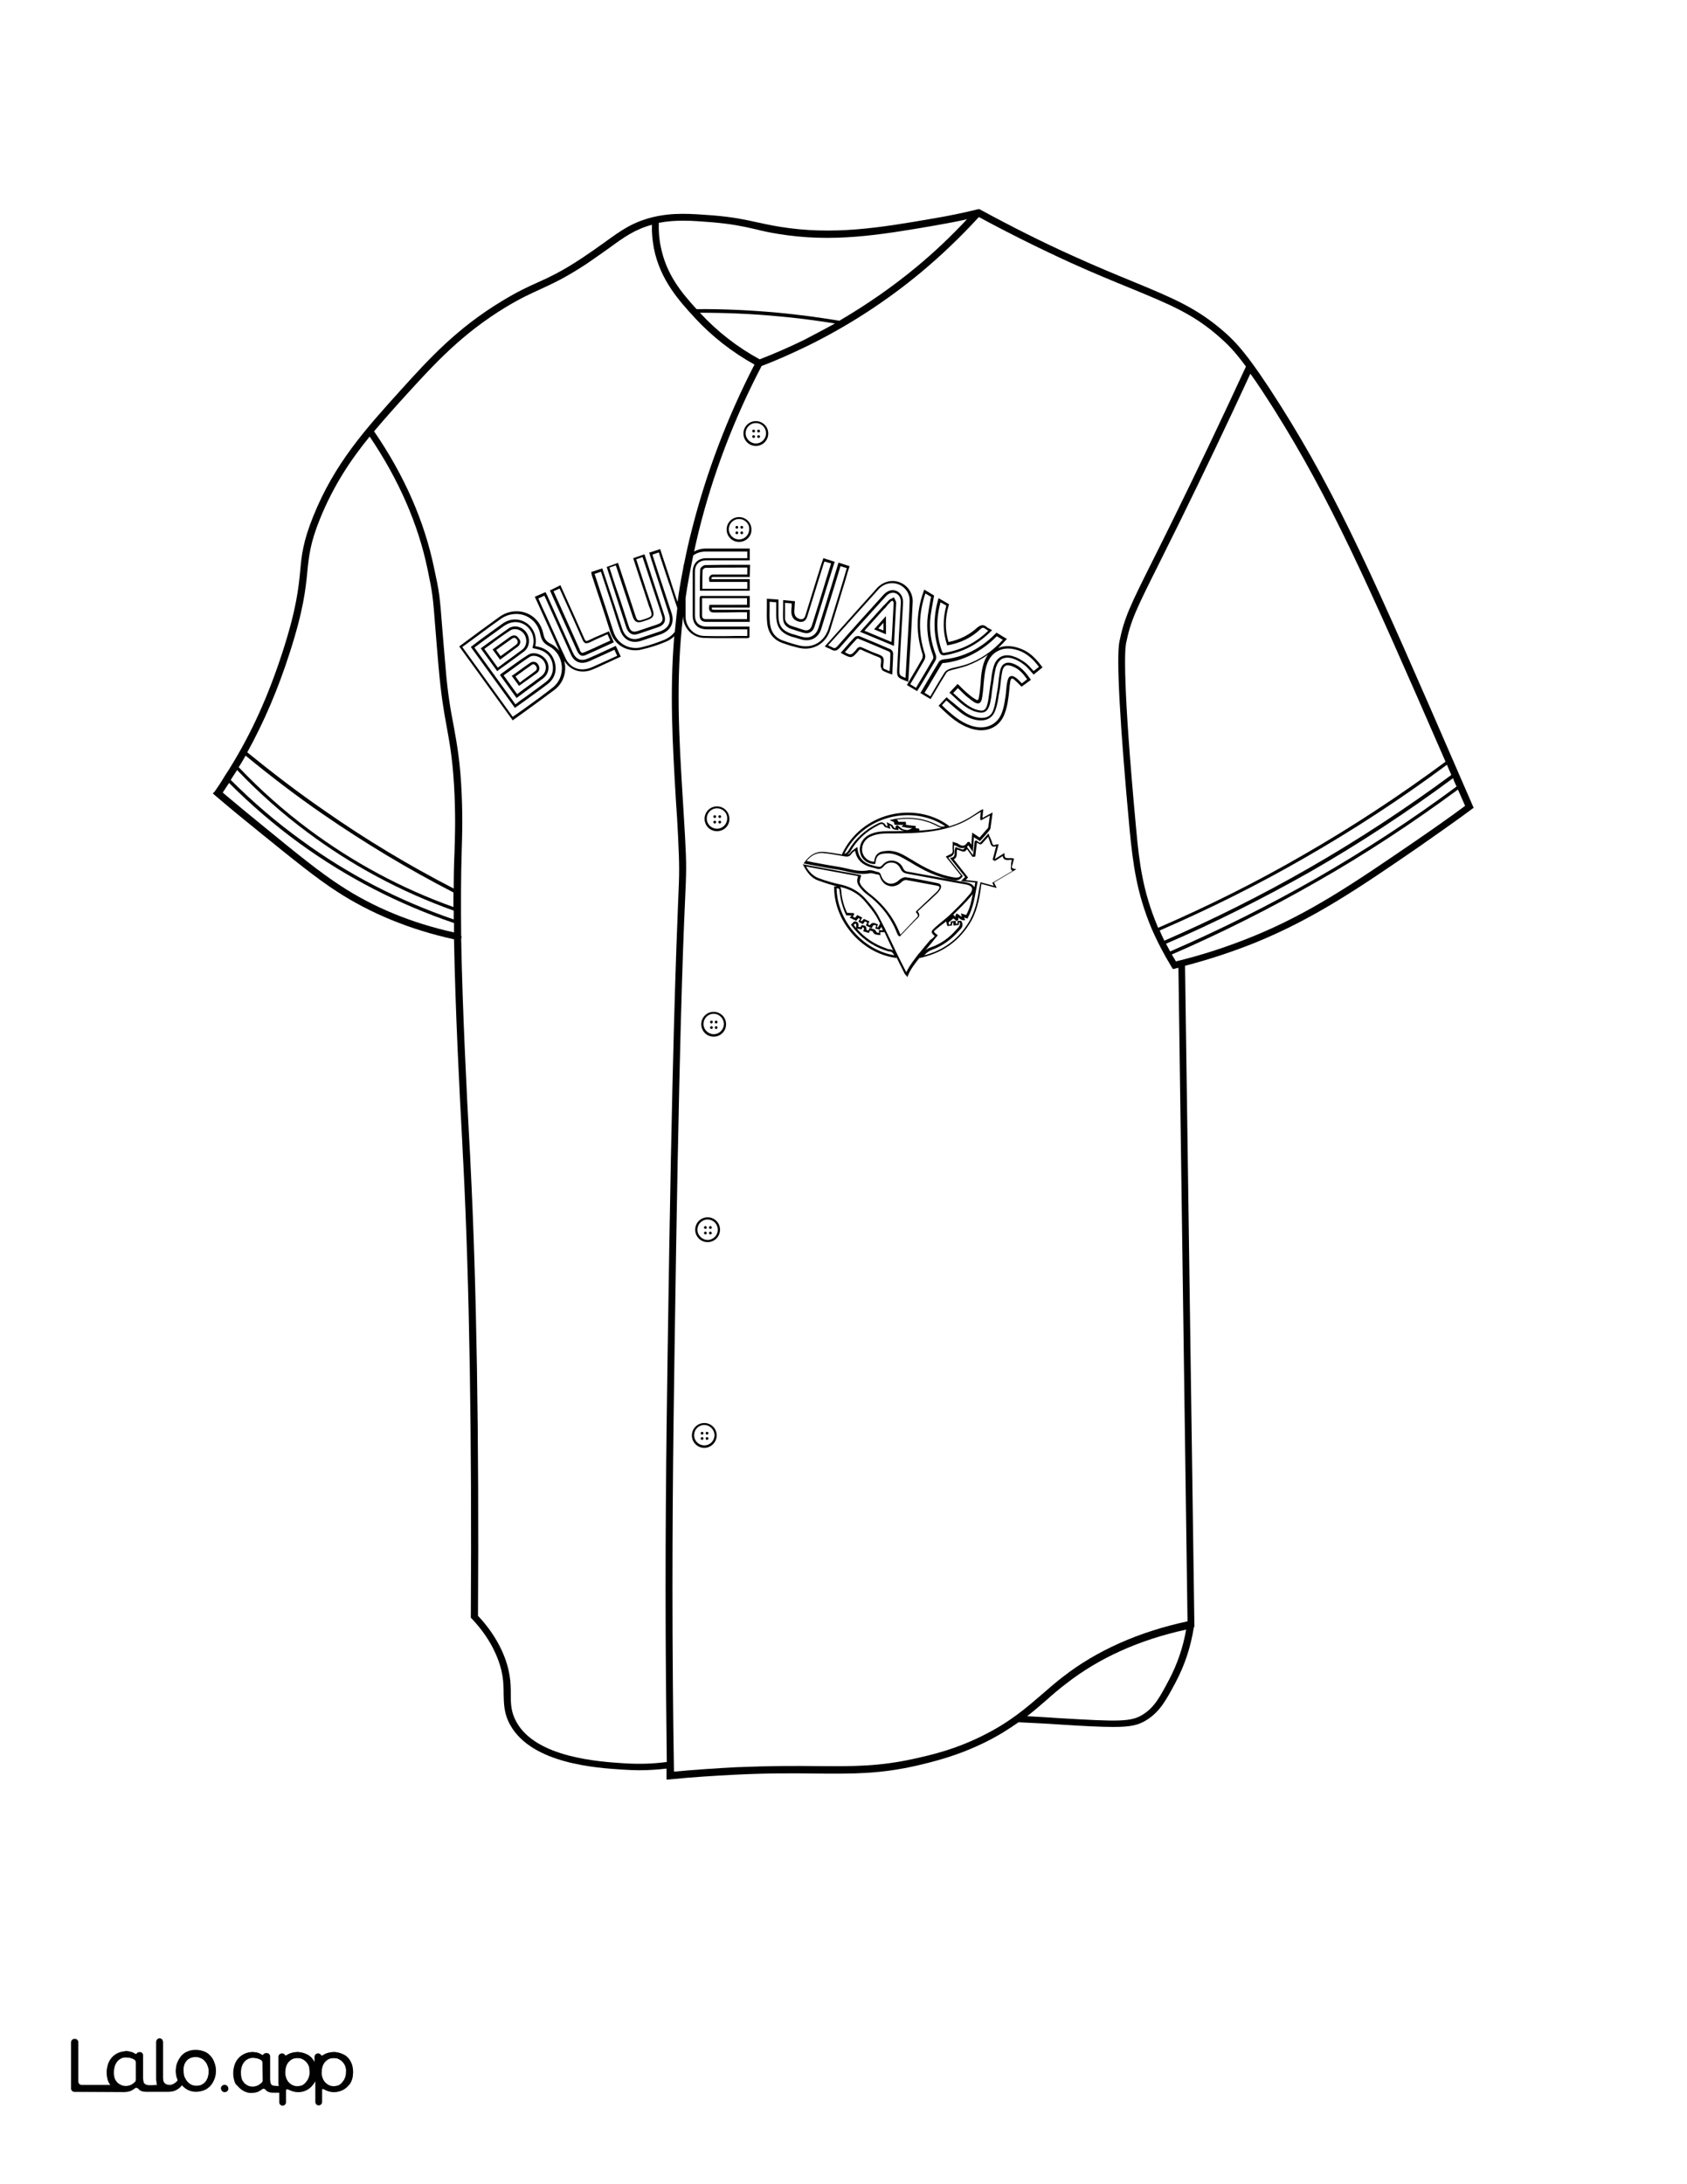 <?xml version="1.0" encoding="utf-8"?>
<!-- Generator: Adobe Illustrator 26.1.0, SVG Export Plug-In . SVG Version: 6.00 Build 0)  -->
<svg version="1.1"  id="Layer_1" data-name="Layer 1" xmlns="http://www.w3.org/2000/svg" xmlns:xlink="http://www.w3.org/1999/xlink" x="0px" y="0px"
	 viewBox="0 0 612 792" style="enable-background:new 0 0 612 792;" xml:space="preserve">
<rect x="0" y="0" width="612" height="792" fill="#808080" stroke="none"/>
<style type="text/css">
	.st0{fill:#FFFFFF;}
	.st1{fill:#010101;}
	.st2{fill:none;}
</style>
<g id="Black">
	<rect x="45.3" y="44.7" width="541.6" height="711.2"/>
</g>
<g id="Color">
	<path class="st0" d="M367,312c0-0.1,0-0.2,0.1-0.2c-0.3,0-0.6,0-0.9,0c-0.7,0.1-1.4,0.1-1.9-0.3c-0.3-0.2-0.5-0.6-0.5-1.1l-2.9,1.8
		l-0.8-0.5l1.3-4.9c-0.5,0.2-0.9,0.3-1.3,0.1c-0.6-0.3-0.8-0.9-0.9-1.4c-0.2-0.6-0.4-1.1-0.6-1.8c0-0.1-0.1-0.2-0.1-0.3l-1.7,1.9
		c-0.9,1.1-1.1,1.1-2.3,0.3l-0.1-0.1l-0.6,5.1l-1,0.1l-2-2.8c-0.8,1.1-1.1,1.1-2.6,0.5c-0.3-0.1-0.6-0.2-0.9-0.3h-0.1
		c-0.1,0.3-0.1,0.7-0.1,1.1c0,0.8,0,1.9-1.1,2.4l5.2,6.6l-0.9,0.9l4.4,0.5l-0.1,0.4c-0.1,0.7-0.3,1.4-0.4,2.2
		c-0.7,3.8-1.3,7.3-3.1,10.6l-0.1,0.3l-1.2-0.4l0.3,1h-0.5c-0.6,0-1-0.3-1.3-0.5l-0.7-0.5l0.1,0.8L347,334l-1.1-1l-1.8,1.5l0.2,0.8
		l0.5-0.1l0.2-1.1l1.7-0.2l0.1,1.1h0.5l0.1-1.1h1.3l0.1,0.2c0.9,1.5,0,2.5-0.7,3.2l-0.3,0.3c-2.8,3.2-6.1,5.5-9.7,6.8
		c-1.1,0.4-1.9,1-2.8,2c6.8-1.8,11.9-5.5,15.7-11.3c2.7-4.1,3.6-8.8,4.2-12.8c0.1-0.5,0.2-0.9,0.3-1.4l0.2-1l4.8,1.3l-0.5-1.1
		l7.3-4.3c-0.2-0.1-0.4-0.3-0.5-0.5c-0.2-0.5-0.1-1,0-1.4C366.7,313,366.9,312.5,367,312z"/>
	<path class="st0" d="M124.5,747.9c-0.4-0.5-0.8-0.9-1.4-1.2c-0.2-0.1-0.4-0.2-0.6-0.3c-0.4-0.1-0.7-0.2-1.1-0.2
		c-0.8,0-1.5,0.1-2.1,0.3c-0.5,0.2-0.9,0.5-1.3,0.9c-0.8,0.9-1.3,2.1-1.4,3.6c0,0.7,0,1.4,0.2,2s0.5,1.2,0.8,1.7
		c0.4,0.5,0.8,0.9,1.4,1.2c0.5,0.3,1.2,0.5,1.8,0.5c0.6,0.1,1.3-0.1,1.9-0.3s1-0.5,1.4-1s0.8-1,1-1.6c0.3-0.7,0.4-1.4,0.4-2.1
		c0.1-0.7,0-1.3-0.2-2C125.2,749,124.9,748.4,124.5,747.9z"/>
	<path class="st0" d="M0,792h612V0H0V792z M81.3,758.6c-0.6-0.1-1-0.5-1.1-1.1c-0.2-0.9,0.6-1.7,1.5-1.5c0.5,0.1,1,0.5,1.1,1.1
		C83,758,82.2,758.7,81.3,758.6z M106.2,761.5L106.2,761.5L106.2,761.5z M119.4,761.5L119.4,761.5L119.4,761.5z M127.5,754.6
		c-0.7,1.7-2.1,3-3.9,3.6c-0.9,0.3-1.8,0.4-2.8,0.4c-0.9,0-1.8-0.3-2.6-0.7l-0.8-0.4c-0.2-0.1-0.5,0.1-0.5,0.3v4.4
		c0,0.7-0.6,1.2-1.2,1.2l0,0c-0.7,0-1.2-0.6-1.2-1.2v-7.6c0-0.1-0.1-0.1-0.1,0c-0.4,0.8-1.6,2.8-3.8,3.6c-1.2,0.4-2.3,0.4-2.8,0.4
		c-0.9,0-1.8-0.3-2.6-0.7l-0.7-0.3c-0.3-0.1-0.7,0.1-0.7,0.4v4.3c0,0.7-0.6,1.2-1.2,1.2l0,0c-0.7,0-1.2-0.6-1.2-1.2v-3.5H99
		c-1.3,0-2.3-0.3-2.8-1.1c-0.2-0.3-0.8-0.5-1.2-0.2c-0.2,0.1-0.3,0.2-0.4,0.3s-0.3,0.2-0.5,0.3c-0.4,0.2-0.9,0.4-1.4,0.6
		c-0.5,0.1-1,0.2-1.5,0.2c-0.3,0-0.5,0-0.6,0c-2.4-0.2-4-2-4.4-2.4c-0.1-0.1-0.1-0.2-0.2-0.2l0,0c-0.1-0.1-0.2-0.2-0.3-0.3
		c0-0.1-0.1-0.1-0.1-0.2c0,0,0-0.1-0.1-0.1c-0.2-0.3-0.3-0.6-0.4-0.9c-0.3-0.9-0.5-2-0.5-3.1c0-1,0.2-2,0.5-3
		c0.3-0.9,0.8-1.7,1.4-2.4c1.3-1.4,3.1-2.2,5-2.2c0.8,0,1.6,0.2,2.3,0.4c0.4,0.2,0.8,0.3,1.1,0.6c0.2,0.1,0.5,0.1,0.6-0.1l0,0
		c0.3-0.6,1.3-0.5,1.4-0.5l0,0c0.5,0.1,0.9,0.6,0.9,1.1v7.9c0,0.7,0,1.8,0.4,2.3c0.1,0.1,0.1,0.1,0.2,0.2c0.4,0.4,1.6,0.4,2.6,0.4
		v-10.6c0-0.7,0.6-1.2,1.2-1.2l0,0c0.4,0,0.8,0.2,1,0.6c0.1,0.2,0.4,0.3,0.6,0.1c0.5-0.3,1-0.6,1.6-0.8c0.4-0.1,0.7-0.2,1.1-0.3
		c0,0,0,0,0.1,0c0.5-0.1,1.1-0.1,1.6-0.1c0.9,0.1,1.8,0.3,2.7,0.7c0.8,0.4,1.5,0.9,2.1,1.5c0.4,0.5,0.8,1.1,1.1,1.7v-2.2
		c0-0.7,0.6-1.2,1.2-1.2l0,0c0.4,0,0.8,0.2,1,0.6c0.2,0.2,0.5,0.3,0.7,0.1c0.5-0.3,1-0.6,1.6-0.8c0.4-0.1,0.7-0.2,1.1-0.3
		c0,0,0,0,0.1,0c0.5-0.1,1.1-0.1,1.6-0.1c0.9,0.1,1.8,0.3,2.7,0.7c0.8,0.4,1.5,0.9,2.1,1.5c0.6,0.7,1.1,1.5,1.3,2.3
		c0.3,0.9,0.4,1.9,0.4,3C128.1,752.7,127.9,753.7,127.5,754.6z M77.9,287c1.2-1.7,2.3-3.4,3.4-5.2c0-0.1,0.1-0.2,0.1-0.2l0,0
		c0.6-0.9,1.2-1.9,1.8-2.8c8.1-13,14.2-26.6,19.4-42.7c5-15.5,5.7-23,6.3-29c0.5-5.7,1-10.6,4.7-19.8c7.8-19.4,19.1-31.8,32.1-46.2
		c9.8-10.8,19.9-22,36.5-32c5.6-3.4,9.3-5.1,12.9-6.7c4.4-2,8.6-3.9,16.3-9c3.1-2.1,5.7-3.9,7.9-5.5c6.2-4.5,10.3-7.4,17.7-9.2
		c7.3-1.7,13.6-1.2,21.6-0.6c7.3,0.6,11.5,1.5,16,2.5c2.4,0.5,5,1.1,8.1,1.6c19.5,3.2,36.4,0.4,56-3c5.4-0.9,10.7-2,16-3.3l0.5-0.1
		l0.4,0.2c11.2,6.1,22.7,11.9,34.1,17c8.4,3.8,15.2,6.6,21.3,9.1c14.5,6,23.3,9.6,33.3,18.4c4.2,3.7,8.8,8.5,20.2,26.5
		c20.9,33.1,34.2,63.2,65,134.2c0.5,1.2,4.2,9.7,4.7,10.8l0.4,0.9l-0.8,0.6c-6.2,4.6-12.7,9.1-19.1,13.6
		c-22.1,15.2-38.2,26.1-59.3,34.7c-8.2,3.3-16.7,6.1-25.5,8.4l3.4,239.8h-0.2c-1.1,7.1-3.3,13.8-6.6,20c-3.4,6.4-5.7,10.6-10.4,13.6
		c-3,1.9-5.7,2.6-12.2,2.6c-4.4,0-10.6-0.3-19.8-0.9c-2.9-0.2-8-0.5-14.6-0.8c-3.3,2.3-7,4.7-11.6,7c-10.6,5.3-19.4,7.3-25.2,8.7
		c-13.6,3.1-23.1,3-36.4,2.9c-8-0.1-17-0.2-29.2,0.4c-8,0.4-16,0.9-23.9,1.7l-1.4,0.1v-1.4c0-0.9,0-1.7,0-2.6
		c-3.3,0.4-6.7,0.6-10,0.6c-1.8,0-3.6-0.1-5.4-0.2c-10-0.6-33.4-2.1-41.3-16.2c-2.3-4.1-2.3-7.6-2.4-11.3c0-4-0.1-8.5-3.1-15
		c-2-4.4-4.9-8.5-8.4-12.2l-0.4-0.4v-0.5c0.4-65.1-0.5-120.3-2.7-163.9c-0.1-2.3-0.3-4.9-0.4-7.9c-1-18.2-2.5-47.3-3-73.7
		c-16-3.5-30.3-9.4-42.6-17.4c-7.4-4.8-15.8-11.6-27.4-21c-5.6-4.5-11.2-9.1-16.6-13.7l-0.9-0.8L77.9,287z M25.8,740.4
		c0-0.7,0.6-1.2,1.2-1.2h0.2c0.7,0,1.2,0.6,1.2,1.2v14.3c0,0.7,0.6,1.2,1.2,1.2h10.5c-0.4-0.4-0.7-0.9-0.9-1.5
		c-0.3-0.9-0.5-2-0.5-3.1c0-1,0.2-2,0.5-3c0.3-0.9,0.8-1.7,1.4-2.4c1.3-1.4,3.1-2.2,5-2.2c0.8,0,1.6,0.2,2.3,0.4
		c0.4,0.2,0.8,0.3,1.1,0.6c0.2,0.1,0.5,0.1,0.6-0.1l0,0c0.3-0.6,1.3-0.5,1.4-0.5c0.5,0.1,0.9,0.6,0.9,1.1v7.9c0,0.7,0,1.8,0.4,2.3
		c0.1,0.1,0.1,0.1,0.2,0.2c0.7,0.6,3.3,0.4,4.2,0.3c0.1,0,0.2,0,0.4,0c0-0.1,0-0.1-0.1-0.1c-0.2-0.6-0.3-1.3-0.3-2.2v-13.3
		c0-0.7,0.6-1.2,1.2-1.2l0,0c0.7,0,1.2,0.6,1.2,1.2v13c0,1,0.2,1.6,0.6,2c0.4,0.5,1,0.6,1.8,0.6c0.3,0,0.7,0,1-0.1
		c0.9-0.3,1.8-1.1,2-1.6c0,0-0.2-0.5-0.3-0.8c-0.3-0.9-0.4-1.5-0.4-2.6c0-1.2,0.2-2.2,0.6-3.1c0.4-0.9,0.9-1.7,1.5-2.4
		c0.7-0.7,1.4-1.2,2.3-1.5c0.9-0.4,1.9-0.5,2.9-0.5s1.9,0.2,2.8,0.5s1.7,0.8,2.3,1.5c0.7,0.7,1.2,1.5,1.5,2.4c0.4,0.9,0.6,2,0.6,3.1
		s-0.2,2.2-0.6,3.1c-0.7,1.8-2,3.2-3.8,3.9c-0.9,0.4-1.9,0.5-2.8,0.5c-1,0-1.9-0.2-2.8-0.6c-0.7-0.3-1.9-1.2-2.3-1.8
		c-0.6,1-2.2,2-3.2,2.2c-0.5,0.1-1.1,0.2-1.6,0.2H53c-1.3,0-2.3-0.3-2.8-1.1c-0.2-0.3-0.8-0.5-1.2-0.2c-0.2,0.1-0.3,0.2-0.4,0.3
		c-0.1,0.1-0.3,0.2-0.5,0.3c-0.4,0.2-0.9,0.4-1.4,0.6c-0.5,0.1-1,0.2-1.5,0.2L27,758.5c-0.7,0-1.2-0.6-1.2-1.2V740.4z"/>
	<path class="st0" d="M94.8,747c-0.4-0.2-0.7-0.4-1.1-0.5c-0.6-0.2-1.3-0.3-1.9-0.3s-1.3,0.1-1.8,0.4c-0.6,0.3-1,0.6-1.4,1.1
		s-0.7,1.1-0.9,1.7c-0.2,0.7-0.3,1.4-0.3,2.2c0,0.7,0.1,1.5,0.3,2.2c0.2,0.6,0.5,1,0.9,1.5s0.9,0.7,1.4,1c0.6,0.3,1.3,0.4,1.9,0.4
		c0.7,0,1.3-0.2,2-0.5c0.5-0.3,0.9-0.6,1.3-1c0.2-0.2,0.3-0.5,0.3-0.8v-6.3C95.4,747.6,95.2,747.2,94.8,747z"/>
	<path class="st0" d="M260.1,293.1c-2.1,0-3.7,1.7-3.7,3.7c0,2.1,1.7,3.7,3.7,3.7c2.1,0,3.7-1.7,3.7-3.7
		C263.9,294.8,262.2,293.1,260.1,293.1z M259.3,298.6c-0.3,0-0.5-0.2-0.5-0.5s0.2-0.5,0.5-0.5s0.5,0.2,0.5,0.5
		S259.6,298.6,259.3,298.6z M259.3,296.6c-0.3,0-0.5-0.2-0.5-0.5s0.2-0.5,0.5-0.5s0.5,0.2,0.5,0.5S259.6,296.6,259.3,296.6z
		 M261.1,298.6c-0.3,0-0.5-0.2-0.5-0.5s0.2-0.5,0.5-0.5s0.5,0.2,0.5,0.5S261.4,298.6,261.1,298.6z M261.1,296.6
		c-0.3,0-0.5-0.2-0.5-0.5s0.2-0.5,0.5-0.5s0.5,0.2,0.5,0.5S261.4,296.6,261.1,296.6z"/>
	<path class="st0" d="M338.2,341.6c-0.8,1-1.7,2-2.5,3c0.6-0.5,1.3-0.9,2-1.1c3.5-1.2,6.7-3.4,9.4-6.6c0.1-0.1,0.2-0.2,0.3-0.3
		c0.7-0.8,1.1-1.3,0.7-2.2h-0.2l-0.1,1l-1.9,0.2l-0.1-1.1h-0.3l-0.2,1.1l-1.6,0.2l-0.5-1.7c-0.5,0.4-0.9,0.8-1.4,1.1
		c-0.7,0.5-1.4,1.1-2,1.6c-0.4,0.4-1,0.8-1,1s0.5,0.6,1.1,1.1l0.3,0.2l-0.2,0.3C339.3,340.2,338.7,340.9,338.2,341.6z"/>
	<path class="st0" d="M256.7,442.2c-2.1,0-3.7,1.7-3.7,3.7s1.7,3.7,3.7,3.7c2.1,0,3.7-1.7,3.7-3.7S258.8,442.2,256.7,442.2z
		 M255.9,447.6c-0.3,0-0.5-0.2-0.5-0.5s0.2-0.5,0.5-0.5c0.3,0,0.5,0.2,0.5,0.5S256.2,447.6,255.9,447.6z M255.9,445.6
		c-0.3,0-0.5-0.2-0.5-0.5s0.2-0.5,0.5-0.5c0.3,0,0.5,0.2,0.5,0.5S256.2,445.6,255.9,445.6z M257.7,447.6c-0.3,0-0.5-0.2-0.5-0.5
		s0.2-0.5,0.5-0.5s0.5,0.2,0.5,0.5S258,447.6,257.7,447.6z M257.7,445.6c-0.3,0-0.5-0.2-0.5-0.5s0.2-0.5,0.5-0.5s0.5,0.2,0.5,0.5
		S258,445.6,257.7,445.6z"/>
	<path class="st0" d="M252.7,112.1c9.9-0.1,19.9,0.4,29.7,1.3c7.4,0.7,14.8,1.7,22.1,2.9c9.9-5.8,19.3-12.3,28.1-19.6
		c6.4-5.3,12.5-11.1,18.2-17.2c-3.9,0.9-7.9,1.6-11.8,2.3c-19.8,3.4-36.9,6.3-56.8,3c-3.2-0.5-5.8-1.1-8.2-1.7
		c-4.4-1-8.5-1.9-15.6-2.5c-7.5-0.6-13.1-1-19.4,0.2c-0.1,2.9,0.1,5.8,0.7,8.6C241.7,99.6,247.4,106.3,252.7,112.1z"/>
	<path class="st0" d="M111.3,747.9c-0.4-0.5-0.8-0.9-1.4-1.2c-0.2-0.1-0.4-0.2-0.6-0.3c-0.4-0.1-0.7-0.2-1.1-0.2
		c-0.8,0-1.5,0.1-2.1,0.3c-0.5,0.2-0.9,0.5-1.3,0.9c-0.8,0.9-1.3,2.1-1.4,3.6c0,0.7,0,1.4,0.2,2s0.5,1.2,0.8,1.7
		c0.4,0.5,0.8,0.9,1.4,1.2c0.5,0.3,1.2,0.5,1.8,0.5c0.6,0.1,1.3-0.1,1.9-0.3s1-0.5,1.4-1s0.8-1,1-1.6c0.3-0.7,0.4-1.4,0.4-2.1
		c0-0.7-0.1-1.3-0.2-2C112,749,111.7,748.4,111.3,747.9z"/>
	<path class="st0" d="M123.6,321.2c11.9,7.8,25.7,13.5,41.1,16.9c0-1.2,0-2.3,0-3.4c-20.1-6.8-38.9-16.5-55.9-28.8
		c-9.1-6.6-17.7-14-25.7-22c-0.8,1.2-1.5,2.3-2.3,3.5c5.1,4.3,10.4,8.7,15.6,12.9C107.9,309.7,116.3,316.5,123.6,321.2z"/>
	<path class="st0" d="M160.5,228.5c0.3,3.4,0.6,7.7,1.1,13.1c0.8,10.1,1.9,16,3,21.7c1.2,6.7,2.4,13,2.9,24.9c0.4,9.6,0.1,16.9,0,20
		v0.4c-0.3,9-0.3,19.5-0.2,30.6c0.1,0.3,0.2,0.6,0.1,0.9c0,0.1-0.1,0.2-0.1,0.3c0.5,26.5,2,55.8,3,74.1c0.2,3,0.3,5.7,0.4,7.9
		c2.2,43.5,3.1,98.5,2.7,163.5c3.6,3.8,6.5,8,8.6,12.5c3.2,7,3.3,11.8,3.3,16c0,3.7,0.1,6.5,2.1,10.1c7.2,12.8,29.7,14.3,39.3,14.9
		c5,0.3,10.1,0.2,15.2-0.5c-0.1-9.4-0.2-18.9-0.3-28.2c-0.4-48.5,0.1-86,0.6-120.2c1.6-111.4,3.2-147.7,3.8-163.3
		c0.5-11.1,0.5-12.8,0-23.7c-0.2-4.5-0.5-9-0.8-13.3c-1.2-20.4-2.3-39-0.6-59.5c-0.9,0.9-2,1.6-3.3,2.1c-2.6,1.1-5.4,2-8.5,2.7
		c-0.7,0.2-1.5,0.3-2.3,0.3c-3.7,0-7.6-2.1-9.1-6.7c-1.5-4.7-3-9.5-4.6-14.1c-0.7-2.1-1.4-4.2-2.1-6.4c-0.1-0.2-0.1-0.3-0.1-0.5
		l-0.1-0.7l4-1.3l4.8,14.5c0.8,2.6,1.7,5.1,2.5,7.6c1,2.9,3.4,4.2,6.3,3.2c1.8-0.6,3.6-1.2,5.4-1.8l1.8-0.6c3.2-1.1,4.4-3.4,3.3-6.6
		c-1.4-4.4-2.9-8.9-4.3-13.3L236,202c-0.1-0.2-0.1-0.5-0.2-0.7l-0.3-0.9l4-1.3l0.8,2.5c0.5,1.5,1,3,1.5,4.5c0.7,2.1,1.4,4.2,2,6.2
		c0.7,2,1.3,4,2,6c0.5-3.9,1.2-7.9,2-12c0.1-0.7,0.2-1.4,0.4-2c0.8-4,1.7-8.1,2.8-12.3c5.2-20.5,12.8-40.6,22.7-59.8
		c-8.1-4.5-15.4-10.2-21.6-16.9c-5.6-6.1-12.6-13.7-14.9-25.3c-0.5-2.8-0.8-5.7-0.7-8.5c-6.2,1.7-10,4.4-15.6,8.5
		c-2.3,1.6-4.9,3.5-8,5.6c-7.9,5.2-12.4,7.2-16.7,9.2c-3.5,1.6-7.1,3.2-12.6,6.5c-16.2,9.8-26.2,20.9-35.9,31.5
		c-4.2,4.6-8.2,9.1-12,13.6c11,16,18.3,32.7,21.8,49.7C159.4,214.8,159.5,215.6,160.5,228.5z M224.2,204.1l4,12.1
		c0.8,2.4,1.6,4.8,2.4,7.3c0.5,1.5,0.9,1.7,2.3,1.3c1.9-0.6,3.1-1,3.4-1.6c0.2-0.5,0-1.2-0.5-2.5l-0.3-0.7c-1.3-4-2.6-8-4-12.1
		l-1.8-5.5l4.1-1.4l5.3,16.3c0.2,0.7,0.5,1.4,0.7,2.1c0.4,1.2,0.8,2.5,1.2,3.7c0.7,2.1-0.1,3.6-2.2,4.3c-2.4,0.8-4.7,1.6-7.1,2.4
		c-0.6,0.2-1.1,0.3-1.5,0.3c-1.4,0-2.4-0.9-3-2.6c-1.6-5-3.3-10-4.9-15.1l-2.2-6.8L224.2,204.1z M203.3,212.2l5.1,11.3
		c1.2,2.7,2.4,5.4,3.6,8.1c0.2,0.5,0.4,0.7,0.6,0.8c0.2,0.1,0.5,0,0.9-0.2c1.6-0.8,3.2-1.5,4.9-2.2c0.7-0.3,1.4-0.6,2.1-0.9l0.4-0.2
		l1.8,4l-3.3,1.5c-2.3,1.1-4.7,2.1-7.1,3.2c-0.3,0.1-0.7,0.2-0.9,0.2c-1.2,0-1.8-1.3-2.1-1.9l-9.8-21.8L203.3,212.2z M171.3,230.9
		c1-0.8,2.1-1.5,3.1-2.3c2.2-1.6,4.6-3.3,6.9-5c3-2.1,6.7-2.5,9.9-1.2c3.1,1.3,5.2,4,5.9,7.4c0.4,1.9,1,2.8,2.8,3.7
		c1.2,0.6,2.2,1.5,3,2.5c-1.9-4.2-3.8-8.5-5.7-12.6c-1-2.2-2-4.4-3-6.6l-0.2-0.4l3.9-1.7l0.5,1c0.2,0.4,0.4,0.7,0.5,1.1l8.9,19.8
		c1.2,2.6,3.1,3.3,5.7,2.1c2.1-0.9,4.1-1.8,6.2-2.8l3.7-1.7l1.8,3.9l-6.3,2.9c-1.3,0.6-2.5,1.2-3.8,1.7c-1.3,0.6-2.5,0.8-3.7,0.8
		c-2.7,0-5.2-1.4-6.7-3.9c0.1,0.5,0.2,1.1,0.3,1.7c0.3,3.5-1.1,6.7-3.8,8.8c-3.3,2.5-6.8,5-10.2,7.5c-1.5,1.1-3.1,2.2-4.6,3.3
		l-0.4,0.3l-19.4-26.8L171.3,230.9z"/>
	<path class="st0" d="M379.8,616.3c-2.3,2-4.6,4-7.2,6c5.1,0.3,9.1,0.5,11.5,0.7c21.9,1.3,26.2,1.4,30.5-1.3
		c4.2-2.6,6.2-6.4,9.5-12.6c3-5.7,5.1-11.8,6.2-18.2c-17,3.7-31.6,10.3-43.4,19.5C384.4,612.3,382,614.3,379.8,616.3z"/>
	<path class="st0" d="M334.3,98.6c-12.6,10.5-26.6,19.6-41.5,26.9c-5.4,2.6-10.9,5.1-16.5,7.2c-10,19.1-17.7,39.3-22.8,59.9
		c-0.6,2.5-1.2,5-1.7,7.4c1.2-0.7,2.7-1.1,4.2-1.1h10.3h5.7v4.3h-6c-3.3,0-6.5,0-9.8,0c-2.6,0-4.1,1.5-4.1,4.1c0,5.2,0,10.6,0,15.8
		c0,2.6,1.5,4.1,4.3,4.1c3.4,0,6.9,0,10.3,0h5.2v3.9l-0.2,0.1c0,0-0.2,0.2-0.4,0.2c-1.5,0-3,0-4.5,0c-1.9,0-3.7,0-5.6,0
		c-2,0-3.9,0-5.9-0.1c-4.1-0.1-7.5-3.6-7.5-7.9c-2.7,23.2-1.5,43.7-0.1,66.3c0.3,4.4,0.5,8.8,0.8,13.4c0.6,11,0.5,12.7,0,23.9
		c-0.7,15.5-2.2,51.9-3.8,163.2c-0.5,34.2-1,71.7-0.6,120.2c0.1,10.6,0.2,21.4,0.4,32c7.5-0.7,15.1-1.2,22.6-1.6
		c12.2-0.5,21.3-0.5,29.3-0.4c13,0.1,22.5,0.2,35.8-2.8c5.7-1.3,14.3-3.2,24.6-8.4c9.8-4.9,15.7-10.1,21.4-15c2.3-2,4.7-4.1,7.3-6.1
		c12.3-9.6,27.6-16.4,45.3-20.2l-3.3-237c-0.4,0.1-0.7,0.2-1.1,0.3l-0.9,0.2l-0.5-0.8c-2.8-4.6-5.3-9.4-7.4-14.3
		c-5.3-12.8-6.6-23.2-7.8-35.4c-3.5-37.7-4.9-62.6-3.7-68.3c1.8-8.7,3.8-12.8,12.3-29.8c2-4,4.4-8.8,7.2-14.5
		c9.1-18.5,18-37.2,26.4-55.4c-4.2-5.7-6.8-8.2-9.3-10.4c-9.6-8.6-18.3-12.1-32.6-18c-6.1-2.5-13-5.3-21.4-9.1
		c-11.2-5.1-22.5-10.7-33.6-16.7C348.6,85.8,341.6,92.5,334.3,98.6z M255.5,525c-2.5,0-4.5-2-4.5-4.5s2-4.5,4.5-4.5s4.5,2,4.5,4.5
		C260,522.9,258,525,255.5,525z M256.7,450.4c-2.5,0-4.5-2-4.5-4.5s2-4.5,4.5-4.5s4.5,2,4.5,4.5S259.2,450.4,256.7,450.4z
		 M258.9,375.9c-2.5,0-4.5-2-4.5-4.5s2-4.5,4.5-4.5s4.5,2,4.5,4.5S261.4,375.9,258.9,375.9z M260.1,301.4c-2.5,0-4.5-2-4.5-4.5
		s2-4.5,4.5-4.5s4.5,2,4.5,4.5C264.7,299.4,262.6,301.4,260.1,301.4z M272,225.5h-9.4c-0.8,0-1.7,0-2.5,0c-1.2,0-2.5,0-3.7,0
		c-1.8,0-2.6-0.7-2.6-2.5c0-1.7,0-3.4,0-5.1v-1c0-0.2,0.1-0.3,0.1-0.4l0.2-0.4H272v4.2h-13.8c0,0.3,0,0.5,0.1,0.6s0.4,0.2,0.9,0.2
		c2.9,0,5.9,0,8.9,0h3.9V225.5z M272,209.2h-11.9c-0.4,0-0.7,0-1.1,0c-0.3,0-0.6,0-0.8,0.2c-0.1,0.1-0.1,0.3-0.1,0.6H272v4.2h-18.1
		v-0.5c0-0.6,0-1.2,0-1.8c0-1.8,0-3.6,0.1-5.4c0-0.7,1.2-1.6,1.9-1.6c4.1-0.1,8.2-0.1,12.3-0.1h3.9L272,209.2L272,209.2z
		 M335.1,214.3l0.2-0.5l1,0.6c0.4,0.2,0.7,0.4,1,0.6c0.3,0.2,0.7,0.4,1,0.6l0.6,0.4l-0.1,0.3c-0.1,0.8-0.3,1.5-0.4,2.2
		c-0.3,1.7-0.6,3.2-0.8,4.8c-0.6,4.6,0,9.2,1.9,14.2c0.2,0.5,0.2,1.4-0.1,1.9c-1.6,2.8-3.2,5.4-4.9,8.3l-1.8,2.9l-3.7-2.2l1.6-2.8
		c1.4-2.3,2.7-4.5,3.9-6.7c0.2-0.4,0.3-1.2,0.2-1.6C332.2,229.7,332.3,222.2,335.1,214.3z M318.1,213.3c2.2-2.4,5.5-3.3,8.4-2.1
		c2.8,1.1,4.7,3.9,4.6,7c-0.2,4-0.4,8.1-0.6,12.1c-0.1,1.7-0.2,3.4-0.3,5l-0.7,11.9l-0.6-0.2l0.2-0.4l-0.2,0.4
		c-3.5-1.3-3.6-1.5-3.4-5c0.4-7.8,0.8-15.5,1.3-23.3c0.1-1.7-0.5-2.9-1.7-3.5s-2.7-0.2-3.8,1.1l-2,2.2c-4.8,5.3-9.8,10.8-14.6,16.3
		c-0.8,0.9-1.7,1.6-3.2,0.7c-0.3-0.2-0.7-0.4-1.1-0.5c-0.2-0.1-0.4-0.2-0.6-0.3l-0.6-0.3l15.4-17.2
		C315.7,216,316.9,214.7,318.1,213.3z M319.5,238.8c-0.3-0.4-1-0.6-1.7-0.9c-0.3-0.1-0.7-0.2-1-0.4c-0.5-0.2-0.9-0.4-1.4-0.6
		c-0.9-0.4-1.8-0.7-2.7-1.2c-0.6-0.3-0.9-0.2-1.2,0.2c-0.1,0.1-0.1,0.2-0.2,0.3c-2.3,2.6-2.5,2.6-5.8,0.8l-0.5-0.3l1.5-1.7
		c1.1-1.3,2.3-2.6,3.5-3.9c0.4-0.4,1.3-0.6,1.8-0.4c3.7,1.5,7.5,3.1,11.2,4.7c0.5,0.2,1,1,1,1.5c0,1.7-0.1,3.4-0.2,5.2l-0.1,2.5
		l-0.6-0.2c-0.3-0.1-0.5-0.2-0.8-0.3c-0.7-0.3-1.3-0.5-2-0.9c-0.5-0.3-0.7-1.2-0.8-1.6c0-0.4,0-0.9,0.1-1.3
		C319.6,239.9,319.7,239.2,319.5,238.8z M312,229.1l8-8.9c0.2-0.2,0.4-0.5,0.7-0.7c0.6-0.6,1.2-1.3,1.8-1.9c0.3-0.3,0.7-0.4,1-0.6
		c0.1,0,0.3-0.1,0.4-0.2l0.4-0.2l0.2,0.4c0.1,0.1,0.1,0.3,0.2,0.4c0.2,0.4,0.4,0.8,0.4,1.2c-0.2,3.8-0.4,7.6-0.6,11.6l-0.2,4
		L312,229.1z M284.1,220.1c0-0.7,0-1.3,0-2v-0.5l4.3,0.4l-0.1,1.3c0,0.6-0.1,1.1-0.1,1.7c-0.2,1.8,0.3,2.8,1.5,3.3
		c0.7,0.3,1.2,0.3,1.6,0.1s0.7-0.6,0.9-1.3c1.3-4.2,2.6-8.4,3.9-12.6l2-6.4c0.1-0.3,0.2-0.5,0.3-0.8l0.3-0.9l4.1,1.3l-2.1,6.7
		c-1.7,5.6-3.5,11.2-5.2,16.8c-0.5,1.5-1.5,2.4-2.9,2.4c-0.4,0-0.8-0.1-1.3-0.2c-1.3-0.4-2.7-0.8-4.4-1.4c-1.7-0.6-2.7-1.8-2.8-3.4
		C284,223,284.1,221.6,284.1,220.1z M268.1,196.5c-2.5,0-4.5-2-4.5-4.5s2-4.5,4.5-4.5s4.5,2,4.5,4.5
		C272.7,194.5,270.6,196.5,268.1,196.5z M274.2,161.7c-2.5,0-4.5-2-4.5-4.5s2-4.5,4.5-4.5s4.5,2,4.5,4.5S276.7,161.7,274.2,161.7z
		 M283.7,233.1c-3.2-1.2-5.1-3.7-5.4-7.3c-0.2-1.8-0.1-3.7-0.1-5.6c0-0.8,0-1.7,0-2.6v-0.5l4.2,0.3v2.1c0,1.2,0,2.3,0,3.5
		c0,3.9,1.3,5.7,5,6.9l0.8,0.2c0.9,0.3,1.8,0.6,2.7,0.8c2.8,0.8,5.1-0.4,6-3.2c1.6-5.1,3.2-10.3,4.8-15.5l2-6.6
		c0.1-0.2,0.1-0.5,0.2-0.7l0.3-0.9l4,1.3l-0.6,1.9c-0.3,1.1-0.6,2.1-0.9,3.1c-0.8,2.7-1.7,5.4-2.5,8.2c-1,3.3-2,6.5-3,9.8
		c-1.3,4.3-4.9,6.9-9,6.9c-0.8,0-1.6-0.1-2.5-0.3C288.1,234.5,286.1,234,283.7,233.1z M361.6,322l-5.6-1.5v0.3
		c-0.1,0.5-0.2,0.9-0.2,1.4c-0.6,4.1-1.5,8.9-4.3,13.1c-4,6.2-9.6,10.1-17.1,11.9l-0.9,0.2c-1.5,1.9-3.1,3.9-4.1,6.3l-0.2,0.6
		l-0.4-0.5c-0.1-0.1-0.1-0.1-0.2-0.2c-0.1-0.2-0.3-0.3-0.4-0.5l-0.6-1.2c-0.9-1.7-1.7-3.4-2.5-5l0.1,0.5l-0.5-0.1
		c-12.2-1.8-22.1-13.3-22.1-25.5v-0.4h0.4c0.3,0,0.5,0,0.7,0c-2.1-0.5-4.3-1.2-6.8-2.1c-2.7-0.9-4.2-3.2-5.3-5.2l-0.4-0.7l21.2,3.9
		l-0.1,0.4c0,0.2-0.1,0.5-0.2,0.8c-0.1,0.5-0.3,1.1-0.2,1.5c0.2,0.7,0.7,1.4,1.3,2l0.1,0.1c0.5,0.6,1.1,1.1,1.8,1.7
		c5.1,3.8,8.9,8.6,11.2,14.3c0.1,0.3,0.2,0.5,0.4,0.8l3.4-3.6c0.2-0.2,0.5-0.5,0.7-0.7c0.5-0.6,1.1-1.2,1.7-1.8
		c0.4-0.3,0.5-0.6,0.5-0.8c0-0.2-0.1-0.5-0.4-0.8c-0.4-0.4-0.3-0.6-0.3-0.7l0.1-0.1l1.9-1.8c1.8-1.7,3.6-3.4,5.3-5
		c0.4-0.3,0.7-0.8,1-1.2c0.2-0.4,0.3-0.7,0.2-0.8c-0.1-0.2-0.3-0.3-0.7-0.4l-1-0.2c-3.4-0.6-6.9-1.3-10.3-1.9
		c-0.5-0.1-1.3,0.3-1.7,0.7c-1.4,1.4-3.2,1.9-4.7,1.4c-1.6-0.4-2.8-1.8-3.3-3.7c0-0.1-0.2-0.3-0.3-0.3c-0.3-0.1-0.6-0.2-1-0.2
		c-0.8-0.2-1.7-0.5-2.5-0.3c-2.8,0.5-5.5-0.1-8.1-0.7c-1.1-0.3-2.3-0.5-3.5-0.7c-2.7-0.4-5.2-0.9-8-1.4c-1.2-0.2-2.4-0.5-3.6-0.7
		l-0.6-0.1l0.4-0.5c2-2.7,4.2-3.9,6.9-3.7c2.3,0.2,4.6,0.6,6.9,1h0.1c0,0,0,0-0.1,0l-0.3-0.2l0.2-0.3c3.3-6.9,9.6-12,17.1-13.9
		s15.4-0.5,21.2,3.7l0.5,0.4l-0.2,0.1c3.1-0.9,5.9-2.2,8.4-3.8c0.9-0.6,1.7-1.1,2.6-1.7l0.1-0.1c0.2-0.1,0.3-0.2,0.5-0.3l0.9-0.4
		l-0.1,1c-0.1,0.8-0.1,1.5-0.2,2.2l3.7-2l-0.3,2.2c-0.2,1.2-0.3,2.4-0.5,3.6c-0.1,0.4-0.4,0.7-0.6,1l-0.2,0.2
		c-0.6,0.8-1.3,1.5-2,2.3l-1,1.1l-2.2-1.4l-0.4,5.3l-1.6-2.4c-0.2,0.2-0.3,0.4-0.5,0.6l2.2,3l0.6-5.1l0.2-0.1c0.2-0.1,0.4-0.2,0.6,0
		l0.4,0.3c0.3,0.2,0.6,0.4,0.7,0.4l0,0c0.1,0,0.3-0.3,0.6-0.6l2.5-2.8l0.2,0.6c0.1,0.3,0.2,0.6,0.4,0.9c0.3,0.6,0.5,1.2,0.7,1.8
		c0.1,0.5,0.3,0.8,0.5,0.9s0.5,0,0.8-0.1c0.1-0.1,0.3-0.1,0.4-0.1s0.1,0,0.2,0l0.5-0.1l-1.4,5.4l3.5-2.2v0.6c0,0.6,0.2,1,0.4,1.1
		c0.3,0.2,0.8,0.2,1.3,0.2s1-0.1,1.5,0.1l0.3,0.1l-0.1,0.3c-0.1,0.2-0.1,0.4-0.2,0.6c-0.1,0.5-0.2,1-0.4,1.5
		c-0.1,0.4-0.2,0.7-0.1,0.8c0.1,0.2,0.3,0.3,0.7,0.4l0.9,0.2l-8.1,4.8L361.6,322z M370.6,249l-0.3-0.3c-0.2-0.2-0.4-0.4-0.6-0.6
		c-0.5-0.5-1.1-1.1-1.7-1.6c-0.4-0.4-0.8-0.5-1-0.4s-0.4,0.4-0.5,1c-0.2,1.2-0.3,2.4-0.4,3.5c-0.1,1-0.2,2.1-0.4,3.2
		c-0.2,1.5-0.6,3.3-1.2,4.9c-1.4,3.9-4.6,6.1-8.6,6.1c-0.8,0-1.6-0.1-2.5-0.3c-4.3-1-7.6-3.6-10.3-6.1c-0.5-0.5-1-0.9-1.5-1.4
		l-1.1-1.1l2.9-3.1l0.3,0.3c0.6,0.5,1.1,1,1.7,1.4c1.3,1.1,2.5,2.1,3.8,3.1c2.1,1.7,4.2,2.5,6.3,2.7c2.6,0.2,4.2-0.8,4.9-3
		c0.6-1.8,0.9-3.8,1.2-5.8l0.2-1c0.2-1,0.3-2,0.4-3c0.1-1.2,0.3-2.5,0.5-3.8c0.3-1.6,0.9-2.7,1.8-3.1c0.9-0.5,2.2-0.4,3.7,0.3
		c2.4,1.1,4,3.1,5.5,5.2l0.3,0.4L370.6,249z M361.2,229.7l0.3-0.3l3.8,2.3l-0.4,0.4c-0.9,1-1.9,2-2.8,2.9c2.4-1.1,5.5-0.9,8.6,0.4
		c2.7,1.1,4.9,3.1,7.2,6.2l0.3,0.4l-3.2,2.6l-0.3-0.3c-0.3-0.3-0.5-0.6-0.8-0.9c-0.7-0.8-1.4-1.6-2.3-2.3c-1.4-1.1-2.8-1.9-4.2-2.3
		c-1.5-0.5-2.8-0.4-3.9,0.1c-1,0.6-1.7,1.6-2.2,3.1c-0.4,1.6-0.7,3.3-0.9,5c-0.1,0.6-0.2,1.3-0.3,1.9c-0.1,0.7-0.2,1.4-0.3,2.1
		c-0.1,1.3-0.3,2.6-0.6,3.9c-0.4,1.7-1,2.7-1.9,3.2c-0.4,0.2-0.9,0.3-1.4,0.3c-0.7,0-1.5-0.2-2.5-0.5c-2.9-1.1-5.2-3.2-7.3-5.2
		c-0.4-0.4-0.9-0.8-1.3-1.2l-0.4-0.3l3-3.2l0.3,0.3c0.4,0.3,0.7,0.7,1,1c0.8,0.7,1.5,1.5,2.3,2.1c1,0.9,1.9,1.6,2.8,2.1
		c0.6,0.4,0.8,0.4,0.9,0.3c0.1,0,0.3-0.2,0.4-0.9c0.2-0.9,0.3-1.8,0.4-2.7c0-0.3,0.1-0.6,0.1-1c0.1-0.8,0.2-1.6,0.2-2.4
		c0.1-1.7,0.3-3.4,0.7-5c0.4-1.7,1-3.2,1.9-4.4c-2.4,1.7-4.9,3-7.6,4c-1.2,0.4-2.5,0.8-3.8,1.1c-0.8,0.2-1.7,0.4-2.5,0.7
		c-0.5,0.1-1,0.5-1.2,0.8c-1.4,2.2-2.7,4.4-4.1,6.8l-1.6,2.7l-3.7-2.2l1.7-2.9c1.7-2.9,3.3-5.6,5-8.4c0.3-0.5,1-0.8,1.6-0.9
		C349.3,238.5,356,235.1,361.2,229.7z M358,227.4c0.2,0.2,0.5,0.3,0.8,0.5c0.2,0.1,0.4,0.2,0.6,0.3l0.5,0.3l-0.4,0.4
		c-4.7,4.7-10.2,7.6-16.7,8.7c-0.2,0-0.3,0-0.5,0c-0.8,0-1.2-0.4-1.6-1.3c-2.1-6.1-2.2-12.2-0.4-18.8l0.2-0.6l3.8,2.2l-0.1,0.3
		c-1.4,4.7-1.4,9.1-0.1,13.4c4-0.8,7.6-2.6,10.5-5.3C355.9,226.5,356.9,226.4,358,227.4z"/>
	<path class="st0" d="M258.9,367.6c-2.1,0-3.7,1.7-3.7,3.7s1.7,3.7,3.7,3.7c2.1,0,3.7-1.7,3.7-3.7S260.9,367.6,258.9,367.6z
		 M258.1,373.1c-0.3,0-0.5-0.2-0.5-0.5s0.2-0.5,0.5-0.5s0.5,0.2,0.5,0.5S258.3,373.1,258.1,373.1z M258.1,371.1
		c-0.3,0-0.5-0.2-0.5-0.5s0.2-0.5,0.5-0.5s0.5,0.2,0.5,0.5C258.5,370.9,258.3,371.1,258.1,371.1z M259.8,373.1
		c-0.3,0-0.5-0.2-0.5-0.5s0.2-0.5,0.5-0.5s0.5,0.2,0.5,0.5S260.1,373.1,259.8,373.1z M259.8,371.1c-0.3,0-0.5-0.2-0.5-0.5
		s0.2-0.5,0.5-0.5s0.5,0.2,0.5,0.5S260.1,371.1,259.8,371.1z"/>
	<path class="st0" d="M425.1,346.1c0.5,0.8,1,1.7,1.5,2.5c9.6-2.3,18.9-5.4,27.8-9c20.9-8.5,36.8-19.4,58.9-34.5
		c6.1-4.2,12.3-8.5,18.2-12.9c-0.6-1.4-1.7-3.8-2.6-5.9c-16.3,12-33.4,23.3-51,33.3C460.8,329.4,443.1,338.3,425.1,346.1z"/>
	<path class="st0" d="M42.5,755c0.4,0.5,0.9,0.7,1.4,1c0.6,0.3,1.3,0.4,1.9,0.4c0.7,0,1.3-0.2,2-0.5c0.5-0.3,0.9-0.6,1.3-1
		c0.2-0.2,0.3-0.5,0.3-0.8l0,0v-6.3c0-0.4-0.2-0.8-0.6-1c-0.4-0.2-0.7-0.4-1.1-0.5c-0.6-0.2-1.3-0.3-1.9-0.3c-0.6,0-1.3,0.1-1.8,0.4
		c-0.6,0.3-1,0.6-1.4,1.1s-0.7,1.1-0.9,1.7c-0.2,0.7-0.3,1.4-0.3,2.2c0,0.7,0.1,1.5,0.3,2.2C41.8,754.1,42.1,754.5,42.5,755z"/>
	<path class="st0" d="M67.8,754.8c0.4,0.5,0.9,0.9,1.5,1.2s1.2,0.4,1.9,0.4c0.7,0,1.3-0.1,1.9-0.4c0.6-0.2,1-0.6,1.4-1.1
		s0.7-1.1,0.9-1.7c0.2-0.7,0.3-1.4,0.3-2.1c0-0.7-0.1-1.4-0.4-2c-0.2-0.6-0.5-1.2-1-1.7c-0.4-0.5-0.9-0.9-1.5-1.1
		c-0.6-0.3-1.2-0.4-1.8-0.4c-1.5,0-2.6,0.5-3.4,1.4s-1.2,2.2-1.2,3.8c0,0.7,0.1,1.4,0.3,2.1C67,753.7,67.4,754.3,67.8,754.8z"/>
	<path class="st0" d="M164.6,322.2c0-4.8,0.1-9.4,0.3-13.6v-0.4c0.1-3.3,0.4-10.3,0-19.8c-0.5-11.7-1.6-18-2.8-24.6
		c-1.1-5.8-2.1-11.8-3-22c-0.5-5.5-0.8-9.7-1.1-13.2c-1-13-1.1-13.5-2.9-22.2c-3.4-16.4-10.5-32.6-21-48.1c-7.1,8.7-13.2,18-18,29.8
		c-3.6,8.9-4,13.4-4.6,19.1c-0.6,6.1-1.3,13.7-6.4,29.5c-4.3,13.4-9.3,25-15.4,36.1c9.1,7.4,18.5,14.6,28.1,21.2
		C132.8,304.5,148.5,313.9,164.6,322.2z"/>
	<path class="st0" d="M164.6,333.4c0-1.1,0-2.1,0-3.2c-19.1-6.8-37-16.4-53.2-28.5c-9-6.7-17.6-14.3-25.4-22.5
		c-0.2,0.3-0.3,0.6-0.5,0.8c-0.6,0.9-1.2,1.9-1.8,2.8c8,8,16.6,15.4,25.8,22C126.3,317.1,144.8,326.6,164.6,333.4z"/>
	<path class="st0" d="M112.1,300.8c16,11.9,33.6,21.4,52.4,28.1c0-1.8,0-3.6,0-5.3c-16.4-8.4-32.3-18-47.4-28.4
		c-9.6-6.6-19-13.8-28-21.2c-0.8,1.4-1.6,2.8-2.5,4.2C94.5,286.5,103.1,294.1,112.1,300.8z"/>
	<path class="st0" d="M274.2,153.4c-2.1,0-3.7,1.7-3.7,3.7s1.7,3.7,3.7,3.7c2.1,0,3.7-1.7,3.7-3.7S276.3,153.4,274.2,153.4z
		 M273.4,158.8c-0.3,0-0.5-0.2-0.5-0.5s0.2-0.5,0.5-0.5s0.5,0.2,0.5,0.5S273.7,158.8,273.4,158.8z M273.4,156.8
		c-0.3,0-0.5-0.2-0.5-0.5s0.2-0.5,0.5-0.5s0.5,0.2,0.5,0.5S273.7,156.8,273.4,156.8z M275.2,158.8c-0.3,0-0.5-0.2-0.5-0.5
		s0.2-0.5,0.5-0.5s0.5,0.2,0.5,0.5S275.5,158.8,275.2,158.8z M275.2,156.8c-0.3,0-0.5-0.2-0.5-0.5s0.2-0.5,0.5-0.5s0.5,0.2,0.5,0.5
		S275.5,156.8,275.2,156.8z"/>
	<path class="st0" d="M352.9,324.1c-0.1,0.2-0.3,0.5-0.5,0.7c-2.1,2.5-4.5,4.8-6.8,7.1l0.2-0.2l0.9,0.8l-0.1-0.6l0.5-0.7l1.4,1
		c0.1,0.1,0.2,0.2,0.4,0.2l-0.3-1.2l1.9,0.6C351.8,329.5,352.4,326.9,352.9,324.1z"/>
	<path class="st0" d="M318.5,336.3l0.8-1.4c-0.4-0.7-0.7-1.4-1.1-2.1c-1.3-2.3-3.1-4.4-4.8-6.4c-2.2-2.4-5-4-8.6-4.8
		c-0.1,0-0.2,0-0.2-0.1c0.4,0.2,0.5,0.7,0.6,1.7c0.2,2.8,1,5.5,2.1,7.8l2.5,0.1v0.8l-0.5,0.4l0.9,0.5l0.8-1l1.8,0.9l-0.6,1.1
		l0.4,0.3l0.8-0.9l2,0.9l-0.5,1.1l0.7,0.3c0.2-0.4,0.4-0.6,0.7-0.7c0.6-0.3,1.3,0,1.9,0.3l0.3,0.1l-0.4,1L318.5,336.3z"/>
	<path class="st0" d="M322.2,302.2L322.2,302.2c-2.9,0-4.9,0.4-6.7,1.3c-2.1,1.1-3.2,3.5-2.6,5.7c0.5,1.8,2.2,3.2,4.2,3.3
		c0-0.2,0.1-0.3,0.1-0.5c0.2-1.8,1.3-3,3.1-3.3c0.7-0.1,1.3-0.2,2-0.2c0.5,0,0.9,0,1.3,0.1c2.5,0.3,4.7,1.7,6.7,2.9l0.4,0.2
		c4.6,2.9,9.7,5.6,15.7,6.5c1,0.1,1.6,0,2.2-0.7l-5.5-6.9l0.4-0.2c0.1-0.1,0.3-0.1,0.4-0.2c0.2-0.1,0.4-0.2,0.6-0.3
		c0.9-0.3,1.2-0.8,1.1-1.8c-0.1-0.5,0-1,0-1.6c0-0.2,0-0.5,0-0.8v-0.5l0.5,0.2c0.2,0.1,0.4,0.1,0.6,0.2c0.4,0.1,0.8,0.2,1.1,0.5
		c1.4,0.9,2.3,0.7,3.1-0.6c0.1-0.2,0.3-0.2,0.4-0.2s0.1,0,0.2,0h0.2l0.7,1l0.3-4.4l2.7,1.8l0.5-0.6c0.7-0.8,1.3-1.5,2-2.3
		c0.1-0.1,0.1-0.1,0.2-0.2c0.2-0.2,0.4-0.4,0.4-0.6c0.2-1.1,0.3-2.3,0.5-3.5l0.1-0.8l-3.3,1.8l-0.2-0.7c0-0.1-0.1-0.2,0-0.3
		c0.1-0.7,0.1-1.4,0.2-2.2c-0.1,0-0.1,0.1-0.1,0.1l-0.1,0.1c-0.9,0.5-1.7,1.1-2.6,1.6c-4,2.7-8.6,4.3-14.2,5.2
		C333.2,302.2,327.8,302.2,322.2,302.2z"/>
	<path class="st0" d="M420.6,204.1c-8.4,16.8-10.4,20.8-12.1,29.2c-0.4,2-1.4,12.9,3.7,67.6c1.1,12,2.4,22.2,7.6,34.7
		c0.1,0.3,0.2,0.6,0.4,0.8c18-7.8,35.7-16.6,52.6-26.4c17.8-10.2,35.1-21.6,51.6-33.8c-28.9-66.4-42-95.6-62.1-127.6
		c-3.5-5.5-6.3-9.8-8.7-13.1c-8.2,17.8-16.9,36-25.8,54.1C425,195.3,422.6,200,420.6,204.1z"/>
	<path class="st0" d="M302.9,117.3c-6.8-1.1-13.7-2-20.5-2.6c-9.4-0.9-19-1.3-28.5-1.3c0.1,0.1,0.1,0.1,0.2,0.2
		c6.1,6.6,13.4,12.3,21.5,16.7c5.4-2.1,10.9-4.5,16.2-7.1C295.5,121.3,299.2,119.3,302.9,117.3z"/>
	<path class="st0" d="M322.6,345c-0.4,0-0.8-0.2-1.1-0.3c-0.1-0.1-0.3-0.1-0.4-0.1c-4.9-1.7-9-4.7-12.2-9l-0.2-0.3l1.2-1.2h0.2
		c0.5,0,0.9,0.2,1.1,0.5c0.3,0.4,0.3,0.9,0.2,1.4v0.1l0.8,0.1l0.3-0.7h0.3c0.5,0,0.9,0.1,1.2,0.4c0.3,0.3,0.3,0.8,0.3,1.3l0.8,0.2
		l0.4-1l0.4,0.2c0.2,0.1,0.4,0.1,0.6,0.2c0.6,0.2,1,0.3,1.2,0.7c0.2,0.6,0.5,0.7,1.2,0.8l-0.1-1h1.5l-0.6-1.2l-0.6,1l-1.6-0.4
		l0.4-1.1c-0.4-0.2-0.7-0.2-1-0.1c-0.2,0.1-0.3,0.3-0.5,0.7l-0.1,0.4l-2.2-1l0.5-1.1l-0.8-0.4l-0.8,1l-1.6-0.9l0.6-1l-0.6-0.3
		l-0.8,1l-2.4-1.2l0.8-0.7l-2-0.1l-0.1-0.2c-1.2-2.5-2-5.4-2.3-8.3c-0.1-1.1-0.1-1.3-1.1-1.3c0.2,11.6,9.4,22.3,20.9,24.3
		C323.9,345.5,323.5,345,322.6,345z"/>
	<path class="st0" d="M329.4,299.2c0.6,0.1,1.1,0.1,1.7,0.2l1.1,0.1v0.8l1.3,0.2v0.7c1.7-0.1,3.4-0.3,5.1-0.5c1-0.2,2-0.3,3-0.6
		c-0.5-0.1-1-0.2-1.5-0.5c-4.5-2.4-9.5-3.2-14.8-2.4l0.2,0.1l0.5,0.7h2.6l0.1,0.9l-0.2,0.1C328.8,299.1,329.1,299.2,329.4,299.2z"/>
	<path class="st0" d="M423,342.2c0.5,0.9,1,1.9,1.5,2.8c18-7.8,35.8-16.7,52.8-26.4c17.6-10.1,34.8-21.3,51.1-33.4
		c-0.6-1.3-1.1-2.4-1.2-2.8c0-0.1-0.1-0.2-0.1-0.2c-16.5,12.2-33.8,23.6-51.6,33.8C458.5,325.6,440.9,334.5,423,342.2z"/>
	<path class="st0" d="M346.6,307.1l0.7,0.3c0.3,0.1,0.6,0.2,0.9,0.3c1.1,0.5,1.2,0.5,1.9-0.4c-0.8,0.4-1.8,0.3-2.9-0.4
		c-0.3-0.2-0.6-0.3-1-0.4h-0.1c0,0.1,0,0.2,0,0.3c0,0.5-0.1,1,0,1.4c0.2,1.4-0.4,2.2-1.6,2.6c-0.1,0-0.3,0.1-0.5,0.2l5.3,6.7
		l-0.2,0.2c-0.6,0.9-1.4,1.3-2.4,1.3c-0.2,0-0.4,0-0.7-0.1c-6.1-0.9-11.3-3.7-16-6.6l-0.4-0.2c-2-1.2-4.1-2.5-6.4-2.8
		c-0.9-0.1-2-0.1-3.1,0.1c-1.4,0.2-2.2,1.1-2.4,2.6c0,0.2-0.1,0.4-0.1,0.6l-0.1,0.5h-0.3l0,0c-2.4,0-4.6-1.6-5.1-3.9
		c-0.7-2.6,0.6-5.3,3-6.6c2.4-1.3,5-1.4,7.1-1.4c0.2,0,0.4,0,0.6,0c1.8,0,3.5,0,5.3-0.1c-0.4-0.1-0.8-0.1-1.2-0.3
		c-0.4-0.2-0.8-0.5-1.1-0.8l0.2,0.8l-0.8-0.1c-0.7-0.1-1.5-0.1-1.9-1.3c0-0.1-0.4-0.2-0.6-0.3l0.3,1.3l-0.7-0.3
		c-0.2-0.1-0.4-0.1-0.5-0.2c-0.5-0.1-0.9-0.2-1.1-0.6s-0.4-0.6-0.6-0.7c-0.4-0.1-0.9,0.1-1.4,0.4c-4.4,2.2-7.8,5.3-10.1,9.4
		c-0.4,0.7-0.9,1.1-1.4,1.2c0.6,0,0.9-0.1,1.3-0.6c0.3-0.5,0.8-0.8,1.3-1.2c0.2-0.2,0.4-0.3,0.7-0.5l0.5-0.4l0.1,0.7
		c0.4,3.4,2.3,5.3,5.9,6.1l0.3,0.1c0.3,0.1,0.6,0.1,0.9,0.2c0.8,0.2,1.3,0.2,2-0.6c1-1.2,2.4-1.7,3.9-1.5s2.9,1.2,3.5,2.7
		c0.4,0.8,0.9,1.2,1.8,1.3c5.8,1,11.5,2.1,17.3,3.2l4,0.7c1.5,0.3,2.4,0.9,2.8,1.8c0,0,0,0,0,0.1c0,0,0,0,0-0.1
		c0.1-0.6,0.2-1.2,0.3-1.8l-5.2-0.5l1.5-1.5l-5.5-6.9l0.6-0.1c1.1-0.3,1.1-0.9,1.1-1.8c0-0.6,0-1.2,0.3-1.8L346.6,307.1z"/>
	<path class="st0" d="M313.3,336.4c-0.1-0.1-0.2-0.1-0.4-0.2l-0.3,0.8l-1.8-0.3c2.8,3.3,6.4,5.7,10.5,7.1c0.1,0,0.3,0.1,0.4,0.2
		c0.3,0.1,0.6,0.2,0.8,0.2c0.7,0,1.1,0.2,1.5,0.5c-0.5-1-0.9-2-1.4-3c-0.6-1.2-1.1-2.4-1.7-3.7h-1.6l0.1,1.1l-0.5-0.1
		c-0.1,0-0.2,0-0.4,0c-0.7-0.1-1.6-0.2-1.9-1.3c-0.1,0-0.4-0.2-0.7-0.2c-0.1,0-0.2-0.1-0.3-0.1l-0.4,0.9l-2-0.6v-0.3
		C313.5,337.1,313.5,336.6,313.3,336.4z"/>
	<path class="st0" d="M307.8,308.4c2.4-4.2,5.9-7.4,10.5-9.7c0.7-0.3,1.3-0.7,2-0.4c0.4,0.1,0.8,0.5,1.1,1.1
		c0.1,0.1,0.4,0.1,0.6,0.2l-0.3-1.5l0.7,0.4c0.2,0.1,0.4,0.2,0.6,0.3c0.5,0.2,0.9,0.4,1,0.8c0.2,0.5,0.5,0.7,1,0.7l-0.2-0.5l0.7-0.6
		l0.3,0.2c0.2,0.1,0.3,0.3,0.5,0.4c0.4,0.3,0.7,0.6,1.1,0.8c0.3,0.2,0.7,0.2,1.1,0.3c0.1,0,0.3,0,0.4,0.1h0.1c0.1,0,0.2,0,0.4-0.1
		c0.1,0,0.1,0,0.2,0l1.4-0.6c-0.5,0-1-0.1-1.5-0.1c-0.4,0-0.7-0.1-1.1-0.2c-0.2,0-0.4-0.1-0.6-0.1l-0.8-0.2l0.8-0.6h-3.2l-0.4-1.1
		l0,0l-1.5-0.6l1.7-0.4c0.3-0.1,0.4-0.1,0.6-0.1c5.5-0.9,10.7-0.1,15.4,2.4c0.9,0.5,1.6,0.5,2.5,0.3c-5.6-3.8-13-5-20.1-3.2
		c-7.2,1.8-13.2,6.6-16.5,13.2C306.9,309.4,307.3,309.2,307.8,308.4z"/>
	<path class="st0" d="M420.7,337.4c0.5,1.2,1.1,2.5,1.7,3.7c17.9-7.8,35.5-16.6,52.4-26.3c17.8-10.2,35.2-21.6,51.7-33.8
		c-0.5-1.2-1.1-2.5-1.6-3.7c-16.4,12.2-33.7,23.5-51.5,33.7C456.4,320.8,438.7,329.6,420.7,337.4z"/>
	<path class="st0" d="M268.1,188.2c-2.1,0-3.7,1.7-3.7,3.7c0,2.1,1.7,3.7,3.7,3.7c2.1,0,3.7-1.7,3.7-3.7
		C271.9,189.9,270.2,188.2,268.1,188.2z M267.3,193.7c-0.3,0-0.5-0.2-0.5-0.5s0.2-0.5,0.5-0.5s0.5,0.2,0.5,0.5
		S267.6,193.7,267.3,193.7z M267.3,191.7c-0.3,0-0.5-0.2-0.5-0.5s0.2-0.5,0.5-0.5s0.5,0.2,0.5,0.5S267.6,191.7,267.3,191.7z
		 M269.1,193.7c-0.3,0-0.5-0.2-0.5-0.5s0.2-0.5,0.5-0.5s0.5,0.2,0.5,0.5S269.4,193.7,269.1,193.7z M269.1,191.7
		c-0.3,0-0.5-0.2-0.5-0.5s0.2-0.5,0.5-0.5s0.5,0.2,0.5,0.5S269.4,191.7,269.1,191.7z"/>
	<path class="st0" d="M255.5,516.7c-2.1,0-3.7,1.7-3.7,3.7c0,2.1,1.7,3.7,3.7,3.7c2.1,0,3.7-1.7,3.7-3.7S257.5,516.7,255.5,516.7z
		 M254.7,522.1c-0.3,0-0.5-0.2-0.5-0.5s0.2-0.5,0.5-0.5s0.5,0.2,0.5,0.5S254.9,522.1,254.7,522.1z M254.7,520.2
		c-0.3,0-0.5-0.2-0.5-0.5s0.2-0.5,0.5-0.5s0.5,0.2,0.5,0.5S254.9,520.2,254.7,520.2z M256.5,522.1c-0.3,0-0.5-0.2-0.5-0.5
		s0.2-0.5,0.5-0.5s0.5,0.2,0.5,0.5S256.7,522.1,256.5,522.1z M256.5,520.2c-0.3,0-0.5-0.2-0.5-0.5s0.2-0.5,0.5-0.5s0.5,0.2,0.5,0.5
		S256.7,520.2,256.5,520.2z"/>
	<path class="st0" d="M339.1,339.4c-0.7-0.6-1.1-1-1.1-1.5s0.5-0.9,1.2-1.6c0.7-0.6,1.3-1.1,2-1.7c1-0.8,2.1-1.7,3.1-2.6
		c2.6-2.5,5.2-5,7.5-7.8c0.7-0.8,1-1.6,0.8-2.2s-1-1.1-2.2-1.3l-4-0.7c-5.8-1.1-11.5-2.1-17.3-3.2c-1.2-0.2-1.9-0.7-2.4-1.8
		c-0.6-1.2-1.6-2.1-2.9-2.2c-1.2-0.2-2.4,0.3-3.2,1.3c-0.9,1.1-1.8,1.2-2.8,0.8c-0.3-0.1-0.5-0.1-0.8-0.2l-0.4-0.1
		c-3.7-0.8-5.8-2.8-6.4-6.1c-0.1,0-0.1,0.1-0.2,0.1c-0.5,0.3-0.8,0.6-1.1,1c-0.7,1.1-1.6,1.1-2.6,0.9l-1.1-0.2
		c-2.2-0.4-4.5-0.8-6.8-1c-2.2-0.1-4.1,0.8-5.8,2.9c1,0.2,2,0.4,3,0.6c2.7,0.5,5.3,1,7.9,1.4c1.2,0.2,2.4,0.4,3.6,0.7
		c2.5,0.6,5.1,1.2,7.8,0.7c0.9-0.2,1.9,0.1,2.8,0.4c0.3,0.1,0.6,0.2,0.9,0.2c0.4,0.1,0.8,0.5,0.9,0.9c0.5,1.7,1.5,2.8,2.8,3.2
		c1.3,0.4,2.8-0.1,4-1.3c0.6-0.5,1.6-1,2.3-0.9c3.5,0.5,7,1.2,10.4,1.9l1,0.2c0.7,0.1,1.1,0.4,1.3,0.8c0.2,0.4,0.1,0.9-0.2,1.5
		c-0.3,0.5-0.7,1-1.1,1.4c-1.8,1.7-3.5,3.3-5.4,5l-1.7,1.6c0.4,0.5,0.6,0.9,0.6,1.3c0,0.5-0.3,0.9-0.8,1.3c-0.6,0.5-1.1,1.1-1.7,1.7
		c-0.2,0.3-0.5,0.5-0.7,0.7l-3.9,4.1l-0.4-0.3c-0.1-0.1-0.2-0.1-0.2-0.2l-0.1-0.1c-0.1-0.3-0.3-0.6-0.4-0.9
		c-2.2-5.6-5.9-10.2-10.9-13.9c-0.8-0.6-1.4-1.2-1.9-1.8l-0.1-0.1c-0.6-0.7-1.2-1.5-1.4-2.4c-0.1-0.6,0-1.3,0.2-1.9
		c0-0.1,0.1-0.2,0.1-0.3l-18.9-3.5c1,1.7,2.4,3.4,4.5,4.2c3,1.1,5.5,1.8,7.9,2.3c3.7,0.8,6.7,2.5,9,5c1.8,2,3.6,4.1,4.9,6.5
		c1.6,3,3.1,6,4.5,9c0.7,1.5,1.4,2.9,2.1,4.4c0.9,1.9,1.9,3.8,2.8,5.6l0.6,1.2c0,0,0,0.1,0.1,0.1c1.2-2.5,2.9-4.6,4.5-6.7l0.3-0.3
		c1.3-1.6,2.6-3.2,3.9-4.7C338.1,340.5,338.6,340,339.1,339.4z"/>
	<path class="st0" d="M309.7,335.4c0.3,0.4,0.6,0.7,0.9,1.1v-0.1c0-0.2,0-0.4,0-0.5c0-0.3,0.1-0.6,0-0.8c-0.1-0.1-0.2-0.1-0.4-0.2
		L309.7,335.4z"/>
	<path class="st1" d="M27,758.5l18.2,0.1c0.5,0,1-0.1,1.5-0.2c0.5-0.1,1-0.3,1.4-0.6c0.2-0.1,0.3-0.2,0.5-0.3
		c0.1-0.1,0.3-0.2,0.4-0.3c0.3-0.3,0.9-0.1,1.2,0.2c0.6,0.8,1.5,1.1,2.8,1.1h8.2c0.5,0,1.1-0.1,1.6-0.2c1-0.2,2.6-1.2,3.2-2.2
		c0.4,0.6,1.6,1.5,2.3,1.8c0.9,0.4,1.8,0.6,2.8,0.6s1.9-0.2,2.8-0.5c1.8-0.7,3.1-2.1,3.8-3.9c0.4-0.9,0.6-2,0.6-3.1
		c0-1.2-0.2-2.2-0.6-3.1c-0.3-0.9-0.9-1.7-1.5-2.4c-0.7-0.7-1.4-1.2-2.3-1.5c-0.9-0.4-1.8-0.5-2.8-0.5s-1.9,0.2-2.9,0.5
		c-0.9,0.3-1.6,0.8-2.3,1.5c-0.6,0.6-1.1,1.4-1.5,2.4c-0.4,0.9-0.6,2-0.6,3.1s0.1,1.7,0.4,2.6c0.1,0.2,0.3,0.7,0.3,0.8
		c-0.2,0.6-1.1,1.4-2,1.6c-0.3,0.1-0.7,0.1-1,0.1c-0.7,0-1.4-0.1-1.8-0.6c-0.4-0.5-0.6-1-0.6-2v-13c0-0.7-0.6-1.2-1.2-1.2l0,0
		c-0.7,0-1.2,0.6-1.2,1.2v13.3c0,0.9,0.1,1.6,0.3,2.2c0,0.1,0,0.1,0.1,0.1c-0.1,0-0.2,0-0.4,0c-1,0.1-3.5,0.3-4.2-0.3
		c-0.1-0.1-0.1-0.1-0.2-0.2c-0.4-0.5-0.4-1.7-0.4-2.3v-7.9c0-0.5-0.4-1-0.9-1.1c-0.1,0-1-0.1-1.4,0.5l0,0c-0.1,0.2-0.4,0.3-0.6,0.1
		c-0.4-0.2-0.7-0.4-1.1-0.6c-0.7-0.3-1.4-0.4-2.3-0.4c-1.9,0-3.7,0.8-5,2.2c-0.6,0.7-1.1,1.5-1.4,2.4c-0.3,1-0.5,2-0.5,3
		c0,1.1,0.2,2.2,0.5,3.1c0.2,0.5,0.5,1,0.9,1.5H29.6c-0.7,0-1.2-0.6-1.2-1.2v-14.3c0-0.7-0.6-1.2-1.2-1.2H27c-0.7,0-1.2,0.6-1.2,1.2
		v16.8C25.8,757.9,26.3,758.5,27,758.5z M67.7,747.2c0.8-1,2-1.4,3.4-1.4c0.6,0,1.3,0.2,1.8,0.4c0.6,0.3,1.1,0.7,1.5,1.1
		c0.4,0.5,0.8,1.1,1,1.7c0.2,0.7,0.4,1.3,0.4,2s-0.1,1.4-0.3,2.1c-0.2,0.6-0.5,1.2-0.9,1.7s-0.9,0.8-1.4,1.1
		c-0.6,0.3-1.3,0.4-1.9,0.4s-1.3-0.1-1.9-0.4c-0.6-0.3-1.1-0.7-1.5-1.2s-0.7-1.1-1-1.7c-0.2-0.7-0.3-1.4-0.3-2.1
		C66.5,749.4,66.9,748.1,67.7,747.2z M41.6,749.2c0.2-0.6,0.5-1.2,0.9-1.7s0.9-0.8,1.4-1.1c0.6-0.3,1.2-0.4,1.8-0.4s1.3,0.1,1.9,0.3
		c0.4,0.1,0.8,0.3,1.1,0.5s0.6,0.6,0.6,1v6.3l0,0c0,0.3-0.1,0.6-0.3,0.8c-0.4,0.4-0.8,0.7-1.3,1c-0.6,0.3-1.3,0.5-2,0.5
		s-1.4-0.1-1.9-0.4c-0.5-0.3-1-0.5-1.4-1s-0.7-0.9-0.9-1.5c-0.2-0.7-0.3-1.4-0.3-2.2C41.3,750.6,41.4,749.9,41.6,749.2z"/>
	<path class="st2" d="M106.2,761.5L106.2,761.5"/>
	<path class="st2" d="M119.4,761.5L119.4,761.5"/>
	<path class="st1" d="M126.4,746.3c-0.6-0.7-1.3-1.2-2.1-1.5c-0.8-0.4-1.8-0.6-2.7-0.7c-0.5,0-1.1,0-1.6,0.1c0,0,0,0-0.1,0
		c-0.4,0.1-0.8,0.2-1.1,0.3c-0.6,0.2-1.1,0.4-1.6,0.8c-0.2,0.2-0.5,0.1-0.7-0.1c-0.2-0.3-0.6-0.6-1-0.6l0,0c-0.7,0-1.2,0.6-1.2,1.2
		v2.2c-0.3-0.6-0.7-1.2-1.1-1.7c-0.6-0.7-1.3-1.2-2.1-1.5c-0.8-0.4-1.8-0.6-2.7-0.7c-0.5,0-1.1,0-1.6,0.1c0,0,0,0-0.1,0
		c-0.4,0.1-0.8,0.2-1.1,0.3c-0.6,0.2-1.1,0.5-1.6,0.8c-0.2,0.1-0.4,0.1-0.6-0.1c-0.2-0.4-0.6-0.6-1-0.6l0,0c-0.7,0-1.2,0.6-1.2,1.2
		v10.6c-1,0-2.2,0-2.6-0.4c-0.1-0.1-0.1-0.1-0.2-0.2c-0.4-0.5-0.4-1.7-0.4-2.3v-7.9c0-0.5-0.4-1-0.9-1.1l0,0c-0.1,0-1-0.1-1.4,0.5
		l0,0c-0.1,0.2-0.4,0.3-0.6,0.1c-0.4-0.2-0.7-0.4-1.1-0.6c-0.7-0.3-1.4-0.4-2.3-0.4c-1.9,0-3.7,0.8-5,2.2c-0.6,0.7-1.1,1.5-1.4,2.4
		c-0.3,1-0.5,2-0.5,3c0,1.1,0.2,2.2,0.5,3.1c0.1,0.3,0.3,0.6,0.4,0.9c0,0,0,0.1,0.1,0.1c0,0.1,0.1,0.1,0.1,0.2
		c0.1,0.1,0.2,0.2,0.3,0.3l0,0c0,0,0.1,0.1,0.2,0.2c0.3,0.4,1.9,2.2,4.4,2.4c0.1,0,0.3,0,0.6,0c0.5,0,1-0.1,1.5-0.2
		c0.5-0.1,1-0.3,1.4-0.6c0.2-0.1,0.3-0.2,0.5-0.3c0.1-0.1,0.3-0.2,0.4-0.3c0.3-0.3,0.9-0.1,1.2,0.2c0.6,0.8,1.5,1.1,2.8,1.1h2.1v3.5
		c0,0.7,0.6,1.2,1.2,1.2l0,0c0.7,0,1.2-0.6,1.2-1.2V758c0-0.3,0.4-0.6,0.7-0.4l0.7,0.3c0.8,0.4,1.7,0.6,2.6,0.7
		c0.4,0,1.6,0.1,2.8-0.4c2.3-0.8,3.4-2.7,3.8-3.6c0-0.1,0.1,0,0.1,0v7.6c0,0.7,0.6,1.2,1.2,1.2l0,0c0.7,0,1.2-0.6,1.2-1.2v-4.4
		c0-0.3,0.3-0.5,0.5-0.3l0.8,0.4c0.8,0.4,1.7,0.6,2.6,0.7c0.9,0.1,1.9-0.1,2.8-0.4c1.7-0.6,3.1-1.9,3.9-3.6c0.4-0.9,0.6-1.9,0.7-3
		c0-1.1-0.1-2.1-0.4-3C127.4,747.8,127,747,126.4,746.3z M95.3,754.3c0,0.3-0.1,0.6-0.3,0.8c-0.4,0.4-0.8,0.7-1.3,1
		c-0.6,0.3-1.3,0.5-2,0.5s-1.4-0.1-1.9-0.4c-0.5-0.3-1-0.5-1.4-1s-0.7-0.9-0.9-1.5c-0.2-0.7-0.3-1.4-0.3-2.2c0-0.7,0.1-1.5,0.3-2.2
		c0.2-0.6,0.5-1.2,0.9-1.7s0.9-0.8,1.4-1.1c0.6-0.3,1.2-0.4,1.8-0.4c0.6,0,1.3,0.1,1.9,0.3c0.4,0.1,0.8,0.3,1.1,0.5
		c0.3,0.2,0.6,0.6,0.6,1L95.3,754.3z M112,753.6c-0.2,0.6-0.5,1.1-1,1.6c-0.4,0.4-0.9,0.8-1.4,1c-0.6,0.2-1.3,0.3-1.9,0.3
		s-1.2-0.2-1.8-0.5c-0.5-0.3-1-0.7-1.4-1.2s-0.7-1.1-0.8-1.7c-0.2-0.7-0.3-1.3-0.2-2c0.1-1.5,0.5-2.7,1.4-3.6
		c0.4-0.4,0.8-0.7,1.3-0.9c0.6-0.3,1.3-0.4,2.1-0.3c0.4,0,0.8,0.1,1.1,0.2c0.2,0.1,0.4,0.2,0.6,0.3c0.5,0.3,1,0.7,1.4,1.2
		s0.7,1.1,0.9,1.7c0.2,0.6,0.3,1.3,0.2,2C112.4,752.3,112.3,753,112,753.6z M125.2,753.6c-0.2,0.6-0.5,1.1-1,1.6
		c-0.4,0.4-0.9,0.8-1.4,1c-0.6,0.2-1.3,0.3-1.9,0.3s-1.2-0.2-1.8-0.5c-0.5-0.3-1-0.7-1.4-1.2s-0.7-1.1-0.8-1.7
		c-0.2-0.7-0.3-1.3-0.2-2c0.1-1.5,0.5-2.7,1.4-3.6c0.4-0.4,0.8-0.7,1.3-0.9c0.6-0.3,1.3-0.4,2.1-0.3c0.4,0,0.8,0.1,1.1,0.2
		c0.2,0.1,0.4,0.2,0.6,0.3c0.5,0.3,1,0.7,1.4,1.2s0.7,1.1,0.9,1.7c0.2,0.6,0.3,1.3,0.2,2C125.6,752.3,125.4,753,125.2,753.6z"/>
	<path class="st1" d="M81.7,756c-0.9-0.1-1.7,0.6-1.5,1.5c0.1,0.5,0.5,1,1.1,1.1c0.9,0.1,1.7-0.6,1.5-1.5
		C82.7,756.5,82.3,756.1,81.7,756z"/>
	<path class="st0" d="M190.3,256.9c3.5-2.5,6.8-4.9,10.1-7.5c2.4-1.8,3.7-4.8,3.4-7.9c-0.3-3.1-1.9-5.7-4.5-7.1
		c-2.1-1.1-2.8-2.2-3.3-4.4c-0.6-3.1-2.5-5.5-5.3-6.7c-2.9-1.2-6.3-0.8-9,1.1c-2.3,1.6-4.6,3.3-6.9,5c-1,0.8-2.1,1.5-3.1,2.3l-4,2.9
		l18.3,25.3C187.5,258.9,188.9,257.9,190.3,256.9z M174.6,231.7c2.6-1.9,5.1-3.7,7.6-5.5c2.8-2,6-2.1,8.8-0.3c2.6,1.8,3.9,5,3.2,8.3
		v0.1l0,0c0.3,0.1,0.7,0.1,1,0.2c3.2,0.7,5.3,2.7,6.1,5.8s-0.2,5.9-2.7,7.8c-2.6,2-5.2,3.8-7.9,5.8c-1.2,0.8-2.3,1.7-3.5,2.5
		l-0.4,0.3l-16-22.1L174.6,231.7z"/>
	<path class="st0" d="M241,206.4c-0.5-1.5-1-3-1.5-4.5l-0.5-1.6l-2.3,0.8c0.1,0.3,0.1,0.5,0.2,0.7l2.3,7.1c1.5,4.4,2.9,8.9,4.4,13.3
		c1.2,3.6-0.3,6.5-3.9,7.8l-1.8,0.6c-1.8,0.6-3.6,1.2-5.4,1.8c-3.4,1.1-6.3-0.4-7.5-3.8c-0.9-2.5-1.7-5.1-2.5-7.7l-4.5-13.6
		l-2.3,0.8c0,0.1,0,0.2,0.1,0.3c0.7,2.1,1.4,4.2,2.1,6.4c1.5,4.6,3.1,9.4,4.6,14.1c1.5,5,6.4,6.8,10.2,5.8c3-0.7,5.8-1.7,8.3-2.7
		c1.6-0.7,2.9-1.7,3.8-2.9c0.3-2.8,0.6-5.7,0.9-8.6c-0.9-2.6-1.7-5.2-2.6-7.9C242.3,210.5,241.7,208.4,241,206.4z"/>
	<path class="st0" d="M301.9,234.7c0.8,0.5,1.2,0.4,2-0.5c4.8-5.5,9.8-11,14.6-16.3l2-2.2c1-1.1,2.2-1.7,3.3-1.7
		c0.5,0,1,0.1,1.5,0.3c1.5,0.7,2.4,2.3,2.3,4.4c-0.4,7.8-0.9,15.5-1.3,23.3c-0.1,2.7-0.2,2.9,2.2,3.8l0.6-10.6
		c0.1-1.7,0.2-3.4,0.3-5.1c0.2-4,0.5-8,0.6-12.1c0.1-2.7-1.5-5.1-4-6.1c-2.6-1-5.5-0.3-7.4,1.9c-1.2,1.3-2.4,2.7-3.6,4L300.4,234
		l0,0C301,234.3,301.5,234.5,301.9,234.7z"/>
	<path class="st0" d="M228.1,227.1c0.6,1.8,1.5,2.3,3.3,1.7c2.4-0.8,4.7-1.6,7.1-2.4c1.7-0.6,2.2-1.5,1.6-3.2
		c-0.4-1.2-0.8-2.5-1.2-3.7c-0.2-0.7-0.5-1.4-0.7-2.1l-5.1-15.4l-2.3,0.8l1.5,4.6c1.3,4.1,2.6,8.1,4,12.1l0.2,0.7
		c0.5,1.5,0.8,2.4,0.4,3.2c-0.4,0.9-1.6,1.3-3.9,2c-1.9,0.6-2.8,0.1-3.5-1.9c-0.8-2.4-1.6-4.8-2.4-7.3l-3.7-11.2l-2.3,0.8l1.9,5.9
		C224.9,217.1,226.5,222.1,228.1,227.1z"/>
	<path class="st0" d="M300.5,228.1c1-3.3,2-6.5,3-9.8c0.8-2.7,1.7-5.4,2.5-8.2c0.3-1,0.6-2.1,0.9-3.1l0.3-1l-2.3-0.7l0,0
		c-0.1,0.3-0.2,0.5-0.2,0.7l-2,6.6c-1.6,5.2-3.2,10.3-4.8,15.5c-1,3.2-3.9,4.7-7.1,3.8c-0.9-0.3-1.8-0.5-2.7-0.8l-0.8-0.2
		c-4-1.3-5.7-3.5-5.7-7.8c0-1.2,0-2.3,0-3.5v-1.2l-2.4-0.2c0,0.7,0,1.4,0,2.1c0,1.9-0.1,3.7,0.1,5.5c0.3,3.3,1.9,5.5,4.8,6.5
		c2.3,0.8,4.3,1.4,6,1.8C294.8,235.2,299,232.7,300.5,228.1z"/>
	<path class="st0" d="M367.7,241.8c-1.3-0.6-2.3-0.7-2.9-0.4s-1.1,1.2-1.3,2.5c-0.2,1.2-0.4,2.5-0.5,3.7c-0.1,1-0.2,2-0.4,3l-0.2,1
		c-0.3,2-0.6,4-1.3,5.9c-0.9,2.6-2.9,3.9-5.9,3.7c-2.3-0.2-4.5-1.1-6.8-2.9c-1.3-1-2.6-2.1-3.8-3.2c-0.4-0.4-0.9-0.8-1.3-1.1
		l-1.6,1.7c0.2,0.2,0.3,0.3,0.5,0.5c0.5,0.5,1,1,1.5,1.4c2.8,2.5,5.9,5,9.9,5.9c4.5,1,8.4-1,9.9-5.2c0.6-1.6,0.9-3.3,1.1-4.7
		c0.2-1,0.3-2.1,0.4-3.1c0.1-1.2,0.2-2.4,0.5-3.6c0.2-0.9,0.5-1.5,1.1-1.7s1.2,0,2,0.6c0.7,0.5,1.3,1.2,1.8,1.7
		c0.1,0.1,0.2,0.2,0.3,0.3l1.9-1.5C371.2,244.3,369.8,242.7,367.7,241.8z"/>
	<path class="st0" d="M357.6,242.4c-0.4,1.6-0.5,3.3-0.7,4.9c-0.1,0.8-0.1,1.6-0.2,2.4c0,0.3-0.1,0.6-0.1,0.9
		c-0.1,0.9-0.2,1.9-0.4,2.8c-0.1,0.6-0.4,1.3-1,1.6c-0.6,0.2-1.3-0.1-1.8-0.4c-0.9-0.6-1.8-1.3-2.9-2.2c-0.8-0.7-1.5-1.4-2.3-2.2
		c-0.2-0.2-0.5-0.4-0.7-0.7l-1.7,1.8c0.3,0.3,0.7,0.6,1,0.9c2.2,2,4.3,4,7,5c1.5,0.5,2.5,0.6,3.1,0.3c0.7-0.4,1.1-1.2,1.4-2.6
		c0.3-1.2,0.4-2.6,0.6-3.8c0.1-0.7,0.2-1.5,0.3-2.2c0.1-0.6,0.2-1.3,0.3-1.9c0.2-1.7,0.4-3.4,0.9-5.1c0.5-1.8,1.4-3,2.6-3.7
		c1.3-0.7,2.8-0.8,4.6-0.2c1.4,0.4,3,1.3,4.5,2.4c0.9,0.7,1.7,1.6,2.4,2.4c0.2,0.2,0.3,0.4,0.5,0.5l1.9-1.5
		c-2.1-2.8-4.1-4.5-6.5-5.6c-3.1-1.3-6-1.4-8.3-0.2C359.8,237.1,358.3,239.3,357.6,242.4z"/>
	<path class="st0" d="M214.6,242c1.3-0.6,2.5-1.1,3.8-1.7l5.5-2.5l-1-2.2l-2.8,1.3c-2.1,0.9-4.1,1.9-6.2,2.8
		c-3.1,1.4-5.6,0.5-6.9-2.6l-8.9-19.8c-0.2-0.4-0.3-0.7-0.5-1.1l-0.1-0.2l-2.2,1c0.9,2.1,1.8,4.1,2.8,6.2c2.3,5,4.6,10.3,7,15.3
		C206.7,242.3,210.6,243.7,214.6,242z"/>
	<path class="st0" d="M287.2,227c1.7,0.5,3,1,4.3,1.4c1.5,0.5,2.5-0.1,3-1.5c1.8-5.6,3.5-11.2,5.2-16.8l1.8-5.8l-2.4-0.7l0,0
		c-0.1,0.3-0.2,0.5-0.3,0.8l-2,6.4c-1.3,4.2-2.6,8.4-3.9,12.6c-0.3,1-0.7,1.6-1.4,1.9c-0.6,0.3-1.4,0.3-2.3-0.1
		c-1.6-0.6-2.3-2-2.1-4.3c0.1-0.5,0.1-1.1,0.1-1.7v-0.4l-2.4-0.2c0,0.5,0,1,0,1.5c0,1.5,0,2.9,0,4.4
		C285.1,226,286.3,226.7,287.2,227z"/>
	<path class="st0" d="M341.7,240.7c-1.7,2.8-3.3,5.5-5,8.4l-1.3,2.1l2.1,1.3l1.1-1.9c1.4-2.4,2.7-4.6,4.1-6.8c0.4-0.6,1.2-1,1.7-1.2
		c0.8-0.3,1.7-0.5,2.6-0.7c1.2-0.3,2.5-0.6,3.7-1c5-1.8,9.3-4.7,13.1-8.9l-2.2-1.3c-5.3,5.4-12,8.9-19,9.7
		C342.2,240.3,341.8,240.5,341.7,240.7z"/>
	<path class="st0" d="M335.3,239.4c-1.3,2.2-2.5,4.4-3.9,6.7l-1.2,2l2.1,1.3l1.3-2.2c1.7-2.8,3.3-5.5,4.9-8.3c0.1-0.2,0.1-0.7,0-1.1
		c-1.9-5.1-2.5-9.9-1.9-14.6c0.2-1.6,0.5-3.2,0.8-4.9c0.1-0.6,0.2-1.3,0.4-1.9h-0.1c-0.3-0.2-0.6-0.4-1-0.6c-0.3-0.2-0.6-0.4-1-0.6
		l0,0c-2.5,7.5-2.6,14.6-0.2,21.9C335.8,237.8,335.7,238.7,335.3,239.4z"/>
	<path class="st0" d="M211.8,236.6c2.4-1,4.8-2.1,7.1-3.2l2.5-1.1l-1-2.3c-0.6,0.2-1.1,0.5-1.6,0.7c-1.7,0.7-3.2,1.4-4.8,2.2
		c-0.7,0.3-1.2,0.4-1.6,0.3c-0.6-0.2-0.9-0.8-1.1-1.3c-1.2-2.7-2.4-5.4-3.6-8.1l-4.7-10.4l-2.2,1l0.7,1.5l8.7,19.4
		C210.6,236.6,211,236.9,211.8,236.6z"/>
	<path class="st0" d="M255.4,230.6c3.8,0.1,7.7,0.1,11.5,0c1.4,0,2.8,0,4.2,0v-2.4h-4.3c-3.5,0-6.9,0-10.3,0c-3.3,0-5.2-1.8-5.2-5
		c0-5.3,0-10.6,0-15.8c0-3.1,1.9-5,5-5c3.3,0,6.5,0,9.8,0h5V200h-4.8H256c-1.8,0-3.3,0.5-4.5,1.4c-1.1,5.3-2.1,10.5-2.8,15.5
		c0,2.2,0,4.4,0,6.7C248.8,227.4,251.7,230.5,255.4,230.6z"/>
	<path class="st0" d="M255.9,205.9c-0.3,0-0.9,0.5-1,0.8c-0.1,1.8-0.1,3.6-0.1,5.4c0,0.5,0,0.9,0,1.4h16.3V211h-13.7l-0.1-0.4
		c-0.2-0.8-0.1-1.4,0.3-1.8c0.3-0.4,0.8-0.5,1.5-0.5c0.3,0,0.7,0,1,0h0.5h10.5v-2.5h-3C264.1,205.8,259.9,205.8,255.9,205.9z"/>
	<path class="st0" d="M259.2,222.1c-0.6,0-1.3,0-1.7-0.6c-0.3-0.4-0.4-1-0.2-1.8l0.1-0.4H271v-2.4h-16.3v0.9c0,1.7,0,3.4,0,5.1
		c0,1.3,0.3,1.6,1.6,1.6c2.1,0,4.1,0,6.2,0h8.5V222h-3C265.1,222.1,262.1,222.1,259.2,222.1z"/>
	<path class="st0" d="M343.6,234l-0.1-0.4c-1.5-4.5-1.5-9.1-0.2-14l-2.1-1.2c-1.7,6.2-1.5,12,0.5,17.7c0.2,0.7,0.4,0.7,1,0.6
		c6.1-1,11.3-3.6,15.8-8l0,0c-0.3-0.2-0.7-0.4-0.9-0.6c-0.8-0.6-1.2-0.7-2.1,0.2c-3.1,2.9-7,4.8-11.3,5.6L343.6,234z"/>
	<path class="st0" d="M323.8,217.8L323.8,217.8c-0.3,0.1-0.6,0.2-0.7,0.4c-0.6,0.6-1.2,1.2-1.7,1.9c-0.2,0.3-0.4,0.5-0.7,0.7
		l-7.1,7.9l9.8,4.1l0.2-2.6c0.2-3.9,0.4-7.7,0.6-11.6C324.2,218.4,324,218.1,323.8,217.8C323.9,217.8,323.8,217.8,323.8,217.8z
		 M321.4,230l-4.3-1.8l4.3-4.8V230z"/>
	<path class="st0" d="M320.3,238.3c0.4,0.6,0.3,1.5,0.2,2.3c0,0.4-0.1,0.8-0.1,1.1c0,0.4,0.2,0.8,0.3,0.8c0.6,0.3,1.2,0.5,1.8,0.8
		c0.1,0,0.2,0.1,0.2,0.1l0.1-1.2c0.1-1.8,0.2-3.5,0.2-5.2c0-0.2-0.2-0.6-0.4-0.7c-3.7-1.6-7.5-3.2-11.2-4.7c-0.1-0.1-0.6,0-0.7,0.2
		c-1.2,1.3-2.4,2.6-3.5,3.9l-0.7,0.8c2.2,1.2,2.3,1.1,4.1-0.9c0.1-0.1,0.1-0.1,0.1-0.2c0.4-0.5,0.8-0.8,1.3-0.8c0.3,0,0.6,0.1,1,0.3
		c0.9,0.4,1.8,0.8,2.7,1.2c0.5,0.2,0.9,0.4,1.4,0.6c0.3,0.1,0.6,0.2,0.9,0.3C318.9,237.4,319.8,237.6,320.3,238.3z"/>
	<path class="st0" d="M190.1,253.1c2.7-2,5.3-3.8,7.9-5.8c2.2-1.7,3-4,2.4-6.8c-0.6-2.7-2.5-4.4-5.4-5.1c-0.3-0.1-0.6-0.1-0.9-0.2
		l-0.9-0.2l0.1-0.7c0-0.1,0-0.2,0.1-0.3c0.6-2.9-0.5-5.7-2.8-7.3c-2.4-1.6-5.2-1.5-7.8,0.3c-2.5,1.8-5.1,3.7-7.6,5.5l-3.1,2.3
		l14.9,20.6C188,254.6,189,253.8,190.1,253.1z M180.4,243.4l-6-8.3l0.4-0.3c1-0.7,1.9-1.4,2.9-2.1c2.3-1.6,4.6-3.3,6.9-4.9
		c2-1.3,4.9-0.6,6.4,1.6c1.5,2.3,1.1,5.4-1,6.9c-2.1,1.6-4.2,3.1-6.4,4.7c-0.9,0.7-1.9,1.3-2.8,2L180.4,243.4z M181.7,244.4
		c1-0.7,1.9-1.4,2.9-2.1c2.2-1.6,4.5-3.3,6.9-4.8c0.9-0.6,2-0.8,3.2-0.5c1.4,0.3,2.7,1.2,3.5,2.4c1.4,2.2,0.9,5-1.2,6.6
		c-2.1,1.6-4.2,3.1-6.4,4.7c-0.9,0.7-1.9,1.4-2.8,2.1l-0.4,0.3l-6-8.3L181.7,244.4z"/>
	<polygon class="st0" points="320.5,228.6 320.5,225.8 318.6,227.9 	"/>
	<path class="st0" d="M190,249.9c2.2-1.6,4.3-3.1,6.4-4.7c1.7-1.3,2.1-3.5,1-5.3c-0.6-1-1.7-1.7-2.9-2c-0.9-0.2-1.8-0.1-2.5,0.4
		c-2.3,1.5-4.6,3.2-6.8,4.8c-0.8,0.6-1.7,1.2-2.5,1.8l4.9,6.8C188.4,251.1,189.2,250.5,190,249.9z M186.1,244.8
		c0.6-0.4,1.2-0.9,1.8-1.3c1.5-1.1,3-2.2,4.5-3.2c0.5-0.3,1-0.4,1.5-0.3c0.6,0.1,1.1,0.5,1.4,1.1c0.7,1.1,0.4,2.3-0.6,3
		c-1.4,1-2.7,2-4.2,3l-2.2,1.6l-2.7-3.7L186.1,244.8z"/>
	<path class="st0" d="M190.2,230c-1.2-1.8-3.5-2.4-5.1-1.4c-2.3,1.5-4.7,3.2-6.9,4.9c-0.8,0.6-1.7,1.2-2.5,1.8l4.9,6.8
		c0.8-0.6,1.6-1.2,2.4-1.8c2.2-1.6,4.3-3.1,6.4-4.7C191.1,234.4,191.4,231.8,190.2,230z M187.8,234.5c-1.4,1-2.8,2-4.2,3.1l-2.2,1.6
		l-2.7-3.7l2.2-1.6c1.4-1,2.8-2,4.2-3c0.7-0.5,1.4-0.6,2-0.4l0,0c0.3,0.1,0.5,0.3,0.7,0.5l0,0c0.1,0.1,0.2,0.2,0.3,0.4
		C189.1,232.4,188.9,233.6,187.8,234.5z"/>
	<path class="st0" d="M190,246.4c1.4-1,2.8-2,4.1-3c0.7-0.5,0.8-1.1,0.4-1.8c-0.2-0.3-0.5-0.6-0.8-0.7c-0.3-0.1-0.6,0-0.8,0.2
		c-1.5,1-3,2.1-4.5,3.2c-0.5,0.3-0.9,0.7-1.4,1l1.6,2.2L190,246.4z"/>
	<path class="st0" d="M185.7,231.6c-1.4,1-2.8,2-4.2,3l-1.5,1.1l1.6,2.2l1.4-1c1.4-1,2.8-2,4.2-3.1c0.7-0.5,0.8-1.2,0.3-1.9
		C187,231.2,186.4,231.1,185.7,231.6z"/>
</g>
</svg>

